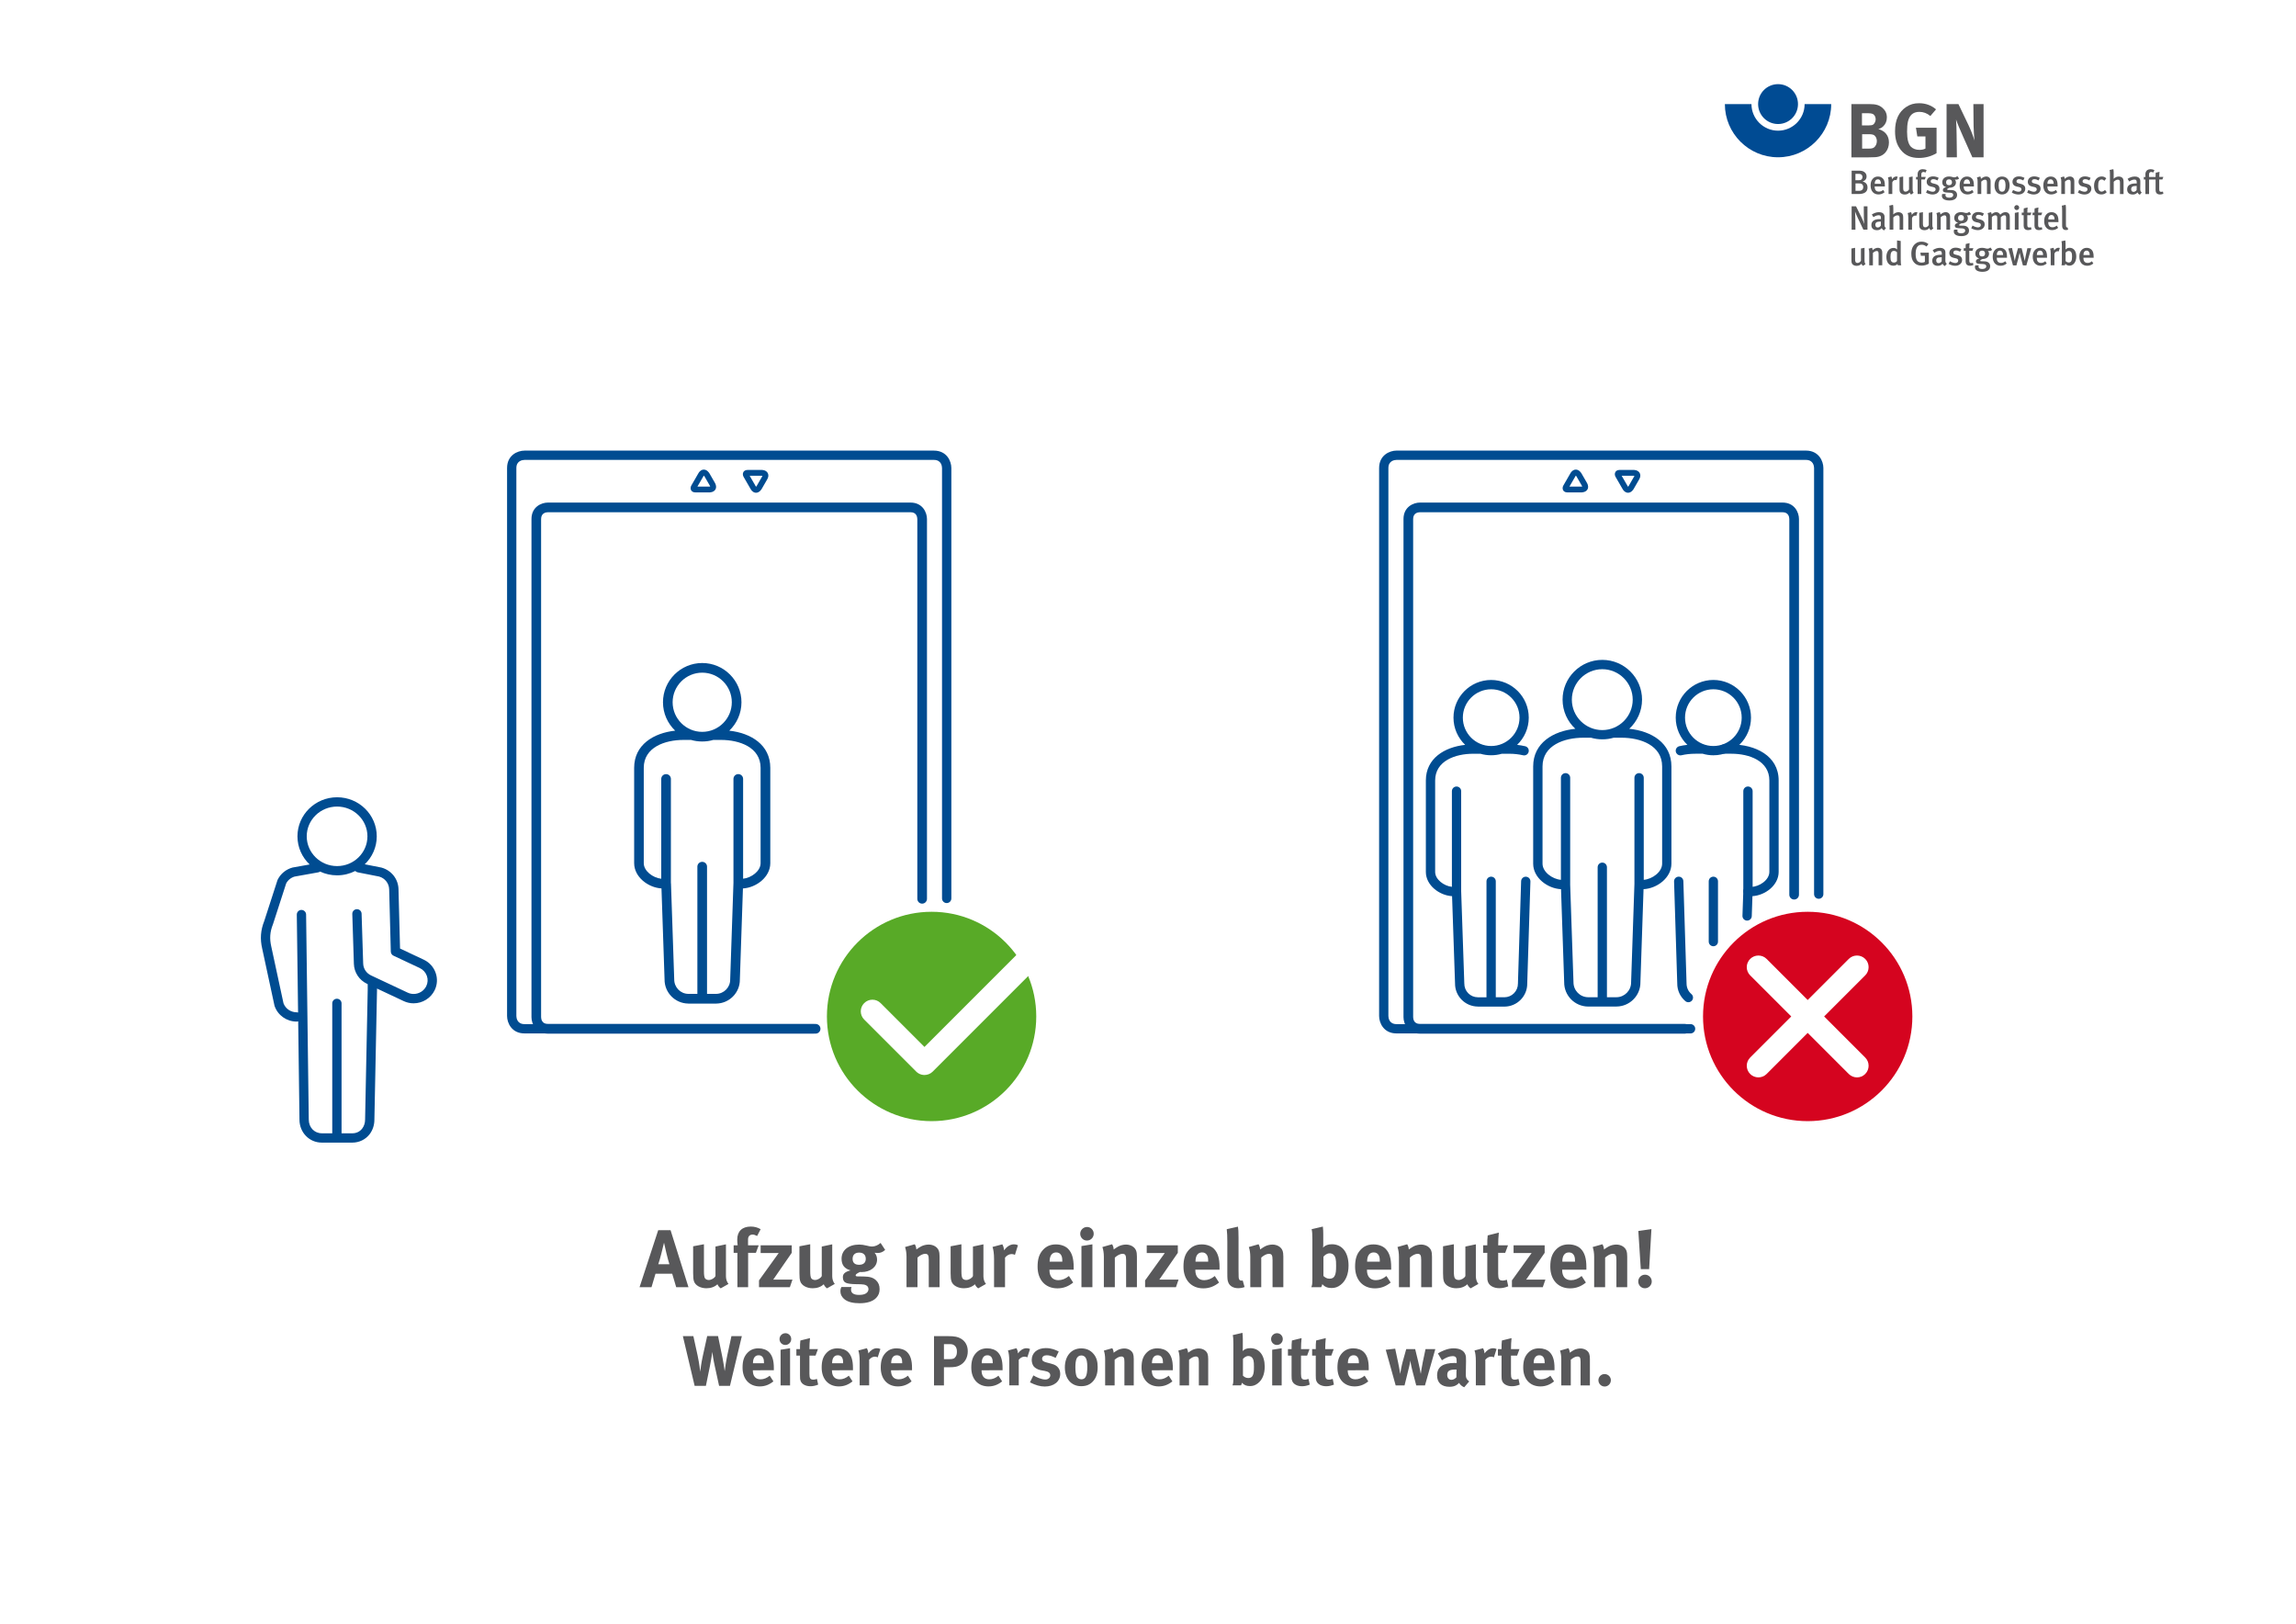 <?xml version="1.0" encoding="utf-8"?>
<!-- Generator: Adobe Illustrator 23.1.1, SVG Export Plug-In . SVG Version: 6.00 Build 0)  -->
<svg version="1.1" id="Ebene_1" xmlns="http://www.w3.org/2000/svg" xmlns:xlink="http://www.w3.org/1999/xlink" x="0px" y="0px"
	 viewBox="0 0 841.89 595.28" style="enable-background:new 0 0 841.89 595.28;" xml:space="preserve">
<style type="text/css">
	.st0{fill:#FFFFFF;}
	.st1{fill:#004B93;}
	.st2{fill:#58585A;}
	.st3{fill:#004C91;}
	.st4{fill:#58AA27;}
	.st5{fill:#D5041F;}
</style>
<g>
	<polygon class="st0" points="0,0 0,595.28 841.89,595.28 841.89,0 0,0 	"/>
	<path class="st1" d="M651.97,47.91c-5.37,0-9.75-4.38-9.75-9.75h-9.75c0,10.75,8.74,19.5,19.49,19.5c10.75,0,19.5-8.75,19.5-19.5
		h-9.75C661.72,43.53,657.34,47.91,651.97,47.91L651.97,47.91z"/>
	<path class="st1" d="M659.28,38.16c0,4.04-3.27,7.31-7.31,7.31c-4.04,0-7.31-3.27-7.31-7.31c0-4.04,3.27-7.31,7.31-7.31
		C656.01,30.85,659.28,34.12,659.28,38.16L659.28,38.16z"/>
	<path class="st2" d="M687.52,57.63c-0.62,0.03-1.43,0.06-2.5,0.06h-6.15V38.16h6.6c2.39,0,3.62,0.37,4.8,1.4
		c1.09,0.96,1.6,2.08,1.6,3.48c0,1.32-0.45,2.44-1.32,3.26c-0.56,0.53-0.9,0.73-1.8,1.01c2.42,0.7,3.88,2.36,3.88,4.92
		C692.63,54.93,690.94,57.46,687.52,57.63L687.52,57.63z M686.65,41.76c-0.34-0.14-0.76-0.25-1.63-0.25h-2.28v4.47h2.33
		c0.93,0,1.35-0.08,1.69-0.25c0.53-0.28,1.01-1.21,1.01-1.99C687.77,42.91,687.35,42.04,686.65,41.76L686.65,41.76z M686.76,49.37
		c-0.48-0.14-0.79-0.17-1.52-0.17h-2.44v5.28h2.56c0.81,0,1.4-0.11,1.83-0.45c0.59-0.45,1.01-1.35,1.01-2.28
		C688.19,50.63,687.63,49.62,686.76,49.37L686.76,49.37z"/>
	<path class="st2" d="M703.61,57.91c-2.92,0-5.08-0.96-6.66-2.98c-1.43-1.83-2.08-3.9-2.08-6.83c0-4.13,1.35-7.05,4.07-8.88
		c1.43-0.96,2.89-1.38,4.75-1.38c2.36,0,4.49,0.76,6.21,2.25l-2.08,2.44c-1.26-1.04-2.58-1.52-4.07-1.52
		c-1.15,0-2.13,0.34-2.81,0.98c-1.32,1.26-1.66,3.37-1.66,6.29c0,2.78,0.48,4.58,1.46,5.56c0.73,0.7,1.8,1.1,3.06,1.1
		c0.87,0,1.57-0.14,2.22-0.48v-4.44h-2.98l-0.51-3.2h7.56v9.33C708.11,57.35,705.91,57.91,703.61,57.91L703.61,57.91z"/>
	<path class="st2" d="M723.22,57.68l-3.34-7.47c-1.09-2.44-2.28-5.2-2.64-6.4c0.14,1.6,0.17,3.9,0.2,5.53l0.11,8.34h-3.79V38.16
		h4.35l3.74,7.81c0.98,2.08,1.74,4.13,2.13,5.53c-0.14-1.52-0.28-4.02-0.31-5.36l-0.08-7.98h3.74v19.52H723.22L723.22,57.68z"/>
	<path class="st2" d="M681.44,71.13h-2.49v-8.57h2.27c1.28,0,1.72,0.09,2.25,0.42c0.64,0.41,0.96,0.97,0.96,1.68
		c0,0.92-0.52,1.6-1.47,1.87c1.42,0.35,1.82,1.31,1.82,2.17C684.78,70.4,683.61,71.13,681.44,71.13L681.44,71.13z M682.24,63.83
		c-0.17-0.06-0.4-0.1-0.8-0.1h-1.1v2.34h1.21c0.52,0,0.78-0.04,1.05-0.32c0.26-0.27,0.33-0.63,0.33-0.85
		C682.94,64.4,682.65,63.98,682.24,63.83L682.24,63.83z M682.41,67.32c-0.21-0.06-0.38-0.07-0.79-0.07h-1.25v2.71h1.29
		c1.09,0,1.56-0.62,1.56-1.39C683.21,67.96,682.88,67.46,682.41,67.32L682.41,67.32z"/>
	<path class="st2" d="M687.4,68.37v0.1c0,0.87,0.32,1.78,1.55,1.78c0.58,0,1.09-0.21,1.56-0.62l0.53,0.83
		c-0.66,0.56-1.41,0.83-2.25,0.83c-1.77,0-2.89-1.27-2.89-3.28c0-1.1,0.24-1.83,0.78-2.45c0.51-0.58,1.13-0.84,1.92-0.84
		c0.62,0,1.19,0.16,1.72,0.64c0.54,0.49,0.82,1.26,0.82,2.72v0.28H687.4L687.4,68.37z M688.6,65.75c-0.77,0-1.19,0.61-1.19,1.62
		h2.31C689.72,66.36,689.28,65.75,688.6,65.75L688.6,65.75z"/>
	<path class="st2" d="M695.42,66.06c-0.14-0.05-0.24-0.09-0.38-0.09c-0.57,0-1.05,0.42-1.18,0.93v4.23h-1.36v-4.42
		c0-0.79-0.09-1.3-0.22-1.68l1.25-0.32c0.15,0.28,0.23,0.64,0.23,0.99c0.49-0.68,0.99-1,1.6-1c0.2,0,0.32,0.02,0.48,0.1
		L695.42,66.06L695.42,66.06z"/>
	<path class="st2" d="M700.75,71.33c-0.27-0.2-0.43-0.42-0.55-0.78c-0.46,0.52-1.06,0.77-1.78,0.77c-0.71,0-1.25-0.25-1.56-0.62
		c-0.25-0.3-0.35-0.71-0.35-1.49v-4.25l1.34-0.25v4.2c0,0.78,0.11,1.35,0.92,1.35c0.46,0,1.02-0.37,1.23-0.82v-4.48l1.31-0.25v4.72
		c0,0.84,0.31,1.19,0.38,1.25L700.75,71.33L700.75,71.33z"/>
	<path class="st2" d="M706.03,63.26c-0.31-0.15-0.5-0.22-0.76-0.22c-0.47,0-0.77,0.32-0.77,0.88v0.95h1.63l-0.35,0.94h-1.28v5.32
		h-1.35v-5.32h-0.58v-0.94h0.61c-0.01-0.07-0.04-0.41-0.04-0.93c0-1.3,0.79-1.91,1.91-1.91c0.53,0,0.98,0.11,1.41,0.36L706.03,63.26
		L706.03,63.26z"/>
	<path class="st2" d="M708.62,71.31c-0.77,0-1.6-0.25-2.4-0.69l0.48-0.98c0.56,0.32,1.32,0.66,2.03,0.66c0.59,0,1.02-0.36,1.02-0.88
		c0-0.48-0.31-0.73-1.02-0.88l-0.76-0.16c-0.94-0.2-1.5-0.84-1.5-1.72c0-1.18,0.94-1.99,2.33-1.99c0.85,0,1.54,0.26,2.07,0.54
		l-0.44,0.94c-0.58-0.31-1.04-0.46-1.54-0.46c-0.58,0-0.95,0.32-0.95,0.8c0,0.38,0.21,0.58,0.84,0.74l0.78,0.2
		c1.26,0.32,1.6,1.02,1.6,1.75C711.16,70.44,710.14,71.31,708.62,71.31L708.62,71.31z"/>
	<path class="st2" d="M717.27,65.87c-0.26,0-0.45-0.05-0.48-0.06c0.04,0.04,0.41,0.45,0.41,1.09c0,1.09-0.9,1.92-2.38,1.92
		c-0.45,0.16-0.84,0.4-0.84,0.59c0,0.24,0.09,0.26,1.56,0.26c1,0,2.08,0.51,2.08,1.78c0,1.34-1.11,2.05-2.78,2.05
		c-1.62,0-2.8-0.53-2.8-1.71c0-0.26,0.1-0.59,0.12-0.67h1.29c-0.02,0.05-0.1,0.27-0.1,0.45c0,0.58,0.49,0.9,1.37,0.9
		c0.97,0,1.48-0.4,1.48-0.98c0-0.68-0.57-0.87-1.73-0.87c-1.68,0-2.06-0.33-2.06-0.95c0-0.62,0.52-0.87,1.19-1.08
		c-0.94-0.27-1.42-0.88-1.42-1.77c0-1.28,1-2.12,2.5-2.12c0.89,0,1.4,0.32,1.91,0.32c0.41,0,0.79-0.15,1.14-0.43l0.63,0.85
		C718.01,65.76,717.69,65.87,717.27,65.87L717.27,65.87z M714.67,65.75c-0.69,0-1.08,0.38-1.08,1.09c0,0.72,0.41,1.05,1.08,1.05
		c0.71,0,1.08-0.37,1.08-1.06C715.74,66.12,715.38,65.75,714.67,65.75L714.67,65.75z"/>
	<path class="st2" d="M720.04,68.37v0.1c0,0.87,0.32,1.78,1.55,1.78c0.58,0,1.09-0.21,1.56-0.62l0.53,0.83
		c-0.66,0.56-1.41,0.83-2.25,0.83c-1.77,0-2.88-1.27-2.88-3.28c0-1.1,0.23-1.83,0.78-2.45c0.51-0.58,1.13-0.84,1.92-0.84
		c0.62,0,1.19,0.16,1.72,0.64c0.55,0.49,0.82,1.26,0.82,2.72v0.28H720.04L720.04,68.37z M721.24,65.75c-0.77,0-1.19,0.61-1.19,1.62
		h2.32C722.37,66.36,721.92,65.75,721.24,65.75L721.24,65.75z"/>
	<path class="st2" d="M728.57,71.13v-4.16c0-0.85-0.2-1.09-0.72-1.09c-0.4,0-0.97,0.3-1.37,0.71v4.54h-1.34v-4.6
		c0-0.66-0.06-1.04-0.24-1.49l1.24-0.35c0.15,0.28,0.22,0.56,0.22,0.89c0.67-0.57,1.25-0.87,1.92-0.87c0.97,0,1.63,0.58,1.63,1.73
		v4.68H728.57L728.57,71.13z"/>
	<path class="st2" d="M734.1,71.29c-1.7,0-2.76-1.27-2.76-3.28c0-2.01,1.08-3.29,2.74-3.29c1.78,0,2.8,1.32,2.8,3.3
		C736.87,70.04,735.8,71.29,734.1,71.29L734.1,71.29z M734.09,65.75c-0.87,0-1.24,0.66-1.24,2.18c0,1.82,0.46,2.35,1.28,2.35
		c0.81,0,1.25-0.66,1.25-2.23C735.38,66.28,734.88,65.75,734.09,65.75L734.09,65.75z"/>
	<path class="st2" d="M740.08,71.31c-0.77,0-1.6-0.25-2.4-0.69l0.48-0.98c0.56,0.32,1.32,0.66,2.03,0.66c0.59,0,1.02-0.36,1.02-0.88
		c0-0.48-0.31-0.73-1.02-0.88l-0.76-0.16c-0.94-0.2-1.5-0.84-1.5-1.72c0-1.18,0.94-1.99,2.33-1.99c0.85,0,1.54,0.26,2.07,0.54
		l-0.44,0.94c-0.58-0.31-1.04-0.46-1.54-0.46c-0.58,0-0.95,0.32-0.95,0.8c0,0.38,0.21,0.58,0.84,0.74l0.78,0.2
		c1.26,0.32,1.6,1.02,1.6,1.75C742.62,70.44,741.59,71.31,740.08,71.31L740.08,71.31z"/>
	<path class="st2" d="M745.7,71.31c-0.77,0-1.6-0.25-2.4-0.69l0.48-0.98c0.56,0.32,1.32,0.66,2.03,0.66c0.59,0,1.02-0.36,1.02-0.88
		c0-0.48-0.31-0.73-1.02-0.88l-0.76-0.16c-0.94-0.2-1.5-0.84-1.5-1.72c0-1.18,0.94-1.99,2.33-1.99c0.86,0,1.54,0.26,2.07,0.54
		l-0.45,0.94c-0.58-0.31-1.04-0.46-1.53-0.46c-0.58,0-0.95,0.32-0.95,0.8c0,0.38,0.21,0.58,0.84,0.74l0.78,0.2
		c1.26,0.32,1.6,1.02,1.6,1.75C748.24,70.44,747.21,71.31,745.7,71.31L745.7,71.31z"/>
	<path class="st2" d="M750.73,68.37v0.1c0,0.87,0.32,1.78,1.55,1.78c0.58,0,1.09-0.21,1.56-0.62l0.53,0.83
		c-0.66,0.56-1.41,0.83-2.25,0.83c-1.77,0-2.88-1.27-2.88-3.28c0-1.1,0.23-1.83,0.78-2.45c0.51-0.58,1.13-0.84,1.92-0.84
		c0.62,0,1.19,0.16,1.72,0.64c0.55,0.49,0.82,1.26,0.82,2.72v0.28H750.73L750.73,68.37z M751.93,65.75c-0.77,0-1.19,0.61-1.19,1.62
		h2.31C753.05,66.36,752.61,65.75,751.93,65.75L751.93,65.75z"/>
	<path class="st2" d="M759.26,71.13v-4.16c0-0.85-0.2-1.09-0.72-1.09c-0.4,0-0.97,0.3-1.37,0.71v4.54h-1.34v-4.6
		c0-0.66-0.06-1.04-0.24-1.49l1.24-0.35c0.15,0.28,0.22,0.56,0.22,0.89c0.67-0.57,1.25-0.87,1.92-0.87c0.97,0,1.63,0.58,1.63,1.73
		v4.68H759.26L759.26,71.13z"/>
	<path class="st2" d="M764.31,71.31c-0.77,0-1.6-0.25-2.4-0.69l0.48-0.98c0.56,0.32,1.32,0.66,2.03,0.66c0.59,0,1.02-0.36,1.02-0.88
		c0-0.48-0.31-0.73-1.02-0.88l-0.75-0.16c-0.94-0.2-1.5-0.84-1.5-1.72c0-1.18,0.94-1.99,2.33-1.99c0.85,0,1.53,0.26,2.07,0.54
		l-0.45,0.94c-0.58-0.31-1.04-0.46-1.54-0.46c-0.58,0-0.95,0.32-0.95,0.8c0,0.38,0.21,0.58,0.84,0.74l0.78,0.2
		c1.26,0.32,1.6,1.02,1.6,1.75C766.84,70.44,765.82,71.31,764.31,71.31L764.31,71.31z"/>
	<path class="st2" d="M770.5,71.29c-1.71,0-2.66-1.2-2.66-3.22c0-2.28,1.36-3.37,2.76-3.37c0.68,0,1.18,0.16,1.73,0.68l-0.68,0.9
		c-0.37-0.33-0.69-0.48-1.05-0.48c-0.43,0-0.79,0.22-0.99,0.63c-0.19,0.38-0.26,0.97-0.26,1.75c0,0.85,0.14,1.4,0.42,1.71
		c0.2,0.22,0.49,0.36,0.83,0.36c0.43,0,0.85-0.21,1.26-0.62l0.64,0.83C771.93,71.03,771.34,71.29,770.5,71.29L770.5,71.29z"/>
	<path class="st2" d="M777.35,71.13v-4.26c0-0.78-0.27-1-0.79-1c-0.48,0-1.07,0.31-1.51,0.77v4.49h-1.38v-7.45
		c0-0.56-0.05-1.04-0.12-1.36l1.37-0.3c0.09,0.36,0.12,0.87,0.12,1.47v1.34c0,0.35-0.03,0.64-0.03,0.71
		c0.62-0.56,1.25-0.82,1.92-0.82c0.74,0,1.31,0.36,1.52,0.77c0.16,0.31,0.21,0.59,0.21,1.23v4.42H777.35L777.35,71.13z"/>
	<path class="st2" d="M784.63,71.39c-0.38-0.15-0.7-0.45-0.85-0.84c-0.51,0.57-1.05,0.77-1.72,0.77c-1.44,0-2.08-0.79-2.08-1.88
		c0-1.45,1.09-2.18,3.09-2.18h0.42v-0.33c0-0.72-0.12-1.1-0.87-1.1c-0.81,0-1.67,0.57-1.87,0.72l-0.61-0.98
		c0.94-0.59,1.72-0.85,2.66-0.85c0.98,0,1.63,0.36,1.91,1.04c0.11,0.27,0.11,0.61,0.1,1.54l-0.03,1.79
		c-0.01,0.84,0.06,1.11,0.55,1.45L784.63,71.39L784.63,71.39z M783.22,68.18c-1.36,0-1.77,0.4-1.77,1.19c0,0.59,0.32,0.97,0.87,0.97
		c0.43,0,0.85-0.26,1.13-0.66l0.03-1.49C783.44,68.19,783.31,68.18,783.22,68.18L783.22,68.18z"/>
	<path class="st2" d="M790.46,63.32l1.4-0.33c-0.06,0.51-0.11,1.26-0.11,1.88h1.5l-0.36,0.94h-1.15v3.52c0,0.78,0.17,1,0.77,1
		c0.19,0,0.35-0.04,0.58-0.12l0.17,0.82c-0.41,0.19-0.8,0.27-1.22,0.27c-1.21,0-1.63-0.72-1.63-1.61v-3.87h-2.39v5.32h-1.35v-5.32
		h-0.58v-0.94h0.61c0-0.2-0.04-0.71-0.04-0.94c0-0.82,0.33-1.34,0.76-1.61c0.3-0.2,0.68-0.3,1.16-0.3c0.52,0,0.97,0.11,1.41,0.36
		l-0.45,0.87c-0.31-0.15-0.51-0.22-0.76-0.22c-0.48,0-0.78,0.32-0.78,0.88v0.97h2.4C790.4,64.34,790.4,63.79,790.46,63.32
		L790.46,63.32z"/>
	<path class="st2" d="M683.26,84.2l-1.92-4.02c-0.46-0.95-0.93-2.03-1.09-2.54l-0.04,0.04c0.06,0.72,0.07,1.54,0.09,2.38l0.05,4.15
		h-1.4v-8.57h1.61l2.08,4.18c0.4,0.79,0.77,1.81,0.88,2.2l0.04-0.04c-0.04-0.43-0.12-1.66-0.12-2.44l-0.03-3.91h1.35v8.57H683.26
		L683.26,84.2z"/>
	<path class="st2" d="M690.84,84.46c-0.38-0.15-0.7-0.45-0.85-0.84c-0.51,0.57-1.05,0.77-1.72,0.77c-1.44,0-2.08-0.79-2.08-1.88
		c0-1.45,1.09-2.18,3.09-2.18h0.42v-0.33c0-0.72-0.12-1.1-0.87-1.1c-0.81,0-1.67,0.57-1.87,0.72l-0.61-0.98
		c0.94-0.59,1.72-0.85,2.66-0.85c0.98,0,1.63,0.36,1.91,1.04c0.11,0.27,0.11,0.61,0.1,1.54L691,82.15
		c-0.01,0.84,0.06,1.11,0.55,1.45L690.84,84.46L690.84,84.46z M689.42,81.24c-1.36,0-1.77,0.4-1.77,1.19c0,0.59,0.32,0.97,0.87,0.97
		c0.43,0,0.85-0.26,1.13-0.66l0.03-1.49C689.65,81.25,689.51,81.24,689.42,81.24L689.42,81.24z"/>
	<path class="st2" d="M696.54,84.2v-4.26c0-0.78-0.27-1-0.79-1c-0.48,0-1.06,0.31-1.51,0.77v4.49h-1.37v-7.45
		c0-0.56-0.05-1.04-0.12-1.36l1.37-0.3c0.09,0.36,0.12,0.87,0.12,1.47v1.34c0,0.35-0.03,0.64-0.03,0.71
		c0.62-0.56,1.25-0.82,1.92-0.82c0.74,0,1.31,0.36,1.52,0.77c0.16,0.31,0.21,0.59,0.21,1.23v4.42H696.54L696.54,84.2z"/>
	<path class="st2" d="M702.65,79.13c-0.14-0.05-0.23-0.09-0.38-0.09c-0.57,0-1.05,0.42-1.18,0.93v4.23h-1.36v-4.42
		c0-0.79-0.09-1.3-0.22-1.68l1.25-0.32c0.15,0.28,0.24,0.64,0.24,0.99c0.49-0.68,0.99-1,1.6-1c0.2,0,0.32,0.02,0.48,0.1
		L702.65,79.13L702.65,79.13z"/>
	<path class="st2" d="M707.98,84.4c-0.27-0.2-0.43-0.42-0.54-0.78c-0.46,0.52-1.07,0.77-1.78,0.77c-0.71,0-1.25-0.25-1.56-0.62
		c-0.25-0.3-0.35-0.71-0.35-1.49v-4.25l1.34-0.25v4.2c0,0.78,0.11,1.35,0.92,1.35c0.46,0,1.02-0.37,1.23-0.82v-4.48l1.31-0.25v4.72
		c0,0.84,0.31,1.19,0.38,1.25L707.98,84.4L707.98,84.4z"/>
	<path class="st2" d="M713.7,84.2v-4.16c0-0.85-0.2-1.09-0.72-1.09c-0.4,0-0.96,0.3-1.37,0.71v4.54h-1.34v-4.6
		c0-0.66-0.06-1.04-0.23-1.49l1.24-0.35c0.15,0.28,0.22,0.56,0.22,0.89c0.67-0.57,1.25-0.87,1.92-0.87c0.97,0,1.63,0.58,1.63,1.73
		v4.68H713.7L713.7,84.2z"/>
	<path class="st2" d="M721.65,78.94c-0.26,0-0.45-0.05-0.48-0.06c0.04,0.04,0.41,0.45,0.41,1.09c0,1.09-0.9,1.92-2.38,1.92
		c-0.44,0.16-0.84,0.4-0.84,0.59c0,0.24,0.09,0.26,1.56,0.26c1,0,2.08,0.51,2.08,1.78c0,1.34-1.11,2.05-2.79,2.05
		c-1.62,0-2.8-0.53-2.8-1.71c0-0.26,0.1-0.59,0.12-0.67h1.29c-0.03,0.05-0.1,0.27-0.1,0.45c0,0.58,0.49,0.9,1.37,0.9
		c0.97,0,1.49-0.4,1.49-0.98c0-0.68-0.57-0.87-1.73-0.87c-1.68,0-2.05-0.33-2.05-0.95c0-0.62,0.52-0.87,1.19-1.08
		c-0.94-0.27-1.42-0.88-1.42-1.77c0-1.28,1-2.12,2.5-2.12c0.89,0,1.4,0.32,1.91,0.32c0.41,0,0.79-0.15,1.14-0.43l0.63,0.85
		C722.39,78.83,722.07,78.94,721.65,78.94L721.65,78.94z M719.05,78.82c-0.69,0-1.08,0.38-1.08,1.09c0,0.72,0.41,1.05,1.08,1.05
		c0.71,0,1.08-0.37,1.08-1.06C720.13,79.19,719.77,78.82,719.05,78.82L719.05,78.82z"/>
	<path class="st2" d="M725.2,84.37c-0.77,0-1.6-0.25-2.4-0.69l0.48-0.98c0.56,0.32,1.33,0.66,2.03,0.66c0.59,0,1.02-0.36,1.02-0.88
		c0-0.48-0.31-0.73-1.02-0.88l-0.76-0.16c-0.94-0.2-1.5-0.84-1.5-1.72c0-1.18,0.94-1.99,2.33-1.99c0.85,0,1.53,0.26,2.07,0.54
		l-0.45,0.94c-0.58-0.31-1.04-0.46-1.54-0.46c-0.58,0-0.95,0.32-0.95,0.8c0,0.38,0.21,0.58,0.84,0.74l0.78,0.2
		c1.26,0.32,1.6,1.02,1.6,1.75C727.74,83.51,726.71,84.37,725.2,84.37L725.2,84.37z"/>
	<path class="st2" d="M735.6,84.2v-4.33c0-0.73-0.16-0.94-0.64-0.94c-0.46,0-0.89,0.31-1.32,0.72v4.56h-1.3v-4.3
		c0-0.73-0.16-0.97-0.68-0.97c-0.38,0-0.83,0.2-1.29,0.62v4.64h-1.32v-4.49c0-0.78-0.07-1.25-0.22-1.58l1.24-0.35
		c0.12,0.2,0.2,0.46,0.22,0.8c0.49-0.51,1.08-0.79,1.66-0.79c0.56,0,1.04,0.19,1.5,0.92c0.61-0.62,1.2-0.92,1.87-0.92
		c1.03,0,1.63,0.53,1.63,1.83v4.58H735.6L735.6,84.2z"/>
	<path class="st2" d="M739.47,77.01c-0.5,0-0.88-0.41-0.88-0.9c0-0.51,0.4-0.92,0.9-0.92c0.48,0,0.89,0.4,0.89,0.92
		C740.39,76.6,739.98,77.01,739.47,77.01L739.47,77.01z M738.79,84.2v-6.16l1.37-0.25v6.41H738.79L738.79,84.2z"/>
	<path class="st2" d="M743.66,84.36c-1.21,0-1.63-0.72-1.63-1.61v-3.87h-0.69v-0.94h0.69c0-0.53,0-1.08,0.06-1.55l1.4-0.33
		c-0.06,0.51-0.11,1.26-0.11,1.88h1.5l-0.36,0.94h-1.15v3.52c0,0.78,0.17,1,0.77,1c0.19,0,0.35-0.04,0.58-0.12l0.17,0.82
		C744.48,84.28,744.08,84.36,743.66,84.36L743.66,84.36z"/>
	<path class="st2" d="M747.63,84.36c-1.21,0-1.63-0.72-1.63-1.61v-3.87h-0.69v-0.94H746c0-0.53,0-1.08,0.06-1.55l1.4-0.33
		c-0.06,0.51-0.11,1.26-0.11,1.88h1.5l-0.36,0.94h-1.15v3.52c0,0.78,0.17,1,0.77,1c0.19,0,0.35-0.04,0.58-0.12l0.17,0.82
		C748.45,84.28,748.05,84.36,747.63,84.36L747.63,84.36z"/>
	<path class="st2" d="M751.04,81.44v0.1c0,0.87,0.32,1.78,1.55,1.78c0.58,0,1.09-0.21,1.56-0.62l0.53,0.83
		c-0.66,0.56-1.41,0.83-2.25,0.83c-1.77,0-2.88-1.27-2.88-3.28c0-1.1,0.23-1.83,0.78-2.45c0.51-0.58,1.13-0.84,1.92-0.84
		c0.62,0,1.19,0.16,1.72,0.64c0.55,0.5,0.82,1.26,0.82,2.72v0.28H751.04L751.04,81.44z M752.24,78.82c-0.77,0-1.19,0.61-1.19,1.62
		h2.31C753.36,79.42,752.92,78.82,752.24,78.82L752.24,78.82z"/>
	<path class="st2" d="M757.51,84.34c-1.37,0-1.37-1.24-1.37-1.77v-5.34c0-0.85-0.04-1.31-0.12-1.83l1.4-0.31
		c0.1,0.38,0.11,0.9,0.11,1.72v5.31c0,0.84,0.04,0.98,0.14,1.13c0.08,0.11,0.29,0.17,0.45,0.1l0.22,0.84
		C758.08,84.29,757.82,84.34,757.51,84.34L757.51,84.34z"/>
	<path class="st2" d="M683.12,97.47c-0.27-0.2-0.43-0.42-0.55-0.78c-0.46,0.52-1.06,0.77-1.78,0.77c-0.71,0-1.25-0.25-1.56-0.62
		c-0.25-0.3-0.35-0.71-0.35-1.49V91.1l1.34-0.25v4.2c0,0.78,0.11,1.35,0.92,1.35c0.46,0,1.02-0.37,1.23-0.82V91.1l1.31-0.25v4.72
		c0,0.84,0.31,1.19,0.38,1.25L683.12,97.47L683.12,97.47z"/>
	<path class="st2" d="M688.84,97.27v-4.16c0-0.85-0.2-1.09-0.72-1.09c-0.4,0-0.96,0.3-1.37,0.71v4.54h-1.34v-4.6
		c0-0.66-0.06-1.04-0.24-1.49l1.24-0.35c0.15,0.28,0.22,0.56,0.22,0.89c0.67-0.57,1.25-0.87,1.92-0.87c0.96,0,1.63,0.58,1.63,1.73
		v4.68H688.84L688.84,97.27z"/>
	<path class="st2" d="M695.89,97.27c-0.06-0.14-0.07-0.22-0.11-0.48c-0.42,0.42-0.92,0.62-1.53,0.62c-1.6,0-2.56-1.25-2.56-3.21
		c0-1.97,1.09-3.31,2.6-3.31c0.53,0,0.97,0.17,1.35,0.57c-0.01-0.1-0.04-0.54-0.04-1.03v-2.29l1.35,0.21v6.73
		c0,1.24,0.07,1.87,0.2,2.18H695.89L695.89,97.27z M695.59,92.49c-0.31-0.33-0.68-0.51-1.14-0.51c-0.87,0-1.26,0.69-1.26,2.2
		c0,1.39,0.27,2.08,1.3,2.08c0.51,0,0.92-0.28,1.1-0.59V92.49L695.59,92.49z"/>
	<path class="st2" d="M704.59,97.38c-1.2,0-2.13-0.38-2.8-1.21c-0.66-0.8-0.95-1.77-0.95-3.12c0-1.76,0.53-2.98,1.61-3.79
		c0.62-0.47,1.29-0.67,2.12-0.67c0.98,0,1.84,0.3,2.55,0.9l-0.72,0.89c-0.59-0.46-1.15-0.66-1.81-0.66c-1.58,0-2.17,1.39-2.17,3.39
		c0,1.2,0.22,2.04,0.63,2.53c0.35,0.41,0.96,0.64,1.62,0.64c0.45,0,0.82-0.1,1.14-0.27v-2.23h-1.46l-0.2-1.16h3.11v4.04
		C706.48,97.13,705.54,97.38,704.59,97.38L704.59,97.38z"/>
	<path class="st2" d="M713.16,97.53c-0.38-0.15-0.71-0.45-0.85-0.84c-0.51,0.57-1.05,0.77-1.72,0.77c-1.44,0-2.08-0.79-2.08-1.88
		c0-1.45,1.09-2.18,3.09-2.18h0.42v-0.33c0-0.72-0.12-1.1-0.87-1.1c-0.81,0-1.67,0.57-1.87,0.72l-0.61-0.98
		c0.94-0.59,1.72-0.85,2.66-0.85c0.98,0,1.63,0.36,1.91,1.04c0.11,0.27,0.11,0.61,0.1,1.54l-0.02,1.79
		c-0.01,0.84,0.06,1.11,0.54,1.45L713.16,97.53L713.16,97.53z M711.74,94.31c-1.36,0-1.77,0.4-1.77,1.19c0,0.59,0.32,0.97,0.87,0.97
		c0.43,0,0.85-0.26,1.13-0.66l0.02-1.49C711.97,94.32,711.83,94.31,711.74,94.31L711.74,94.31z"/>
	<path class="st2" d="M716.91,97.44c-0.77,0-1.6-0.25-2.4-0.69l0.48-0.98c0.56,0.32,1.32,0.66,2.03,0.66c0.59,0,1.02-0.36,1.02-0.88
		c0-0.48-0.31-0.73-1.02-0.88l-0.75-0.16c-0.94-0.2-1.5-0.84-1.5-1.72c0-1.18,0.94-1.99,2.33-1.99c0.85,0,1.53,0.26,2.07,0.54
		l-0.45,0.94c-0.58-0.31-1.04-0.46-1.53-0.46c-0.58,0-0.95,0.32-0.95,0.8c0,0.38,0.21,0.58,0.84,0.74l0.78,0.2
		c1.26,0.32,1.6,1.02,1.6,1.75C719.45,96.57,718.42,97.44,716.91,97.44L716.91,97.44z"/>
	<path class="st2" d="M722.38,97.43c-1.21,0-1.63-0.72-1.63-1.61v-3.87h-0.69V91h0.69c0-0.53,0-1.08,0.06-1.55l1.4-0.33
		c-0.06,0.51-0.11,1.26-0.11,1.88h1.5l-0.36,0.94h-1.15v3.52c0,0.78,0.17,1,0.77,1c0.19,0,0.35-0.04,0.58-0.12l0.17,0.82
		C723.2,97.34,722.8,97.43,722.38,97.43L722.38,97.43z"/>
	<path class="st2" d="M729.4,92.01c-0.26,0-0.45-0.05-0.48-0.06c0.04,0.04,0.41,0.45,0.41,1.09c0,1.09-0.9,1.92-2.38,1.92
		c-0.45,0.16-0.84,0.4-0.84,0.59c0,0.24,0.09,0.26,1.56,0.26c1,0,2.08,0.51,2.08,1.78c0,1.34-1.11,2.06-2.79,2.06
		c-1.62,0-2.8-0.53-2.8-1.71c0-0.26,0.1-0.59,0.12-0.67h1.29c-0.03,0.05-0.1,0.27-0.1,0.45c0,0.58,0.49,0.9,1.37,0.9
		c0.96,0,1.48-0.4,1.48-0.98c0-0.68-0.57-0.87-1.73-0.87c-1.68,0-2.06-0.33-2.06-0.95s0.52-0.87,1.19-1.08
		c-0.94-0.27-1.42-0.88-1.42-1.77c0-1.28,1-2.12,2.5-2.12c0.89,0,1.4,0.32,1.91,0.32c0.41,0,0.79-0.15,1.14-0.43l0.63,0.85
		C730.14,91.9,729.82,92.01,729.4,92.01L729.4,92.01z M726.8,91.88c-0.69,0-1.08,0.38-1.08,1.09c0,0.72,0.41,1.05,1.08,1.05
		c0.71,0,1.08-0.37,1.08-1.06C727.88,92.25,727.52,91.88,726.8,91.88L726.8,91.88z"/>
	<path class="st2" d="M732.17,94.51v0.1c0,0.87,0.32,1.78,1.55,1.78c0.58,0,1.09-0.21,1.56-0.62l0.53,0.83
		c-0.66,0.56-1.41,0.83-2.25,0.83c-1.77,0-2.88-1.27-2.88-3.28c0-1.1,0.23-1.83,0.78-2.45c0.51-0.58,1.13-0.84,1.92-0.84
		c0.62,0,1.19,0.16,1.72,0.64c0.55,0.49,0.82,1.26,0.82,2.72v0.28H732.17L732.17,94.51z M733.37,91.88c-0.77,0-1.19,0.61-1.19,1.62
		h2.32C734.5,92.49,734.05,91.88,733.37,91.88L733.37,91.88z"/>
	<path class="st2" d="M743.03,97.29h-1.28l-0.77-2.88c-0.17-0.66-0.37-1.51-0.41-1.71h-0.02c-0.03,0.17-0.14,0.74-0.41,1.77
		l-0.76,2.82h-1.27l-1.71-6.2l1.35-0.19l0.68,3.03c0.15,0.69,0.3,1.47,0.32,1.65h0.04c0.02-0.16,0.15-0.92,0.36-1.68l0.8-2.9h1.34
		l0.71,2.82c0.24,0.9,0.37,1.63,0.4,1.78h0.04c0.03-0.19,0.16-1.03,0.31-1.68l0.64-2.92h1.41L743.03,97.29L743.03,97.29z"/>
	<path class="st2" d="M746.85,94.51v0.1c0,0.87,0.32,1.78,1.55,1.78c0.58,0,1.09-0.21,1.56-0.62l0.53,0.83
		c-0.66,0.56-1.41,0.83-2.25,0.83c-1.77,0-2.88-1.27-2.88-3.28c0-1.1,0.23-1.83,0.78-2.45c0.51-0.58,1.13-0.84,1.92-0.84
		c0.62,0,1.19,0.16,1.72,0.64c0.55,0.49,0.82,1.26,0.82,2.72v0.28H746.85L746.85,94.51z M748.05,91.88c-0.77,0-1.19,0.61-1.19,1.62
		h2.31C749.18,92.49,748.73,91.88,748.05,91.88L748.05,91.88z"/>
	<path class="st2" d="M754.87,92.19c-0.14-0.05-0.24-0.09-0.38-0.09c-0.57,0-1.05,0.42-1.18,0.93v4.23h-1.36v-4.42
		c0-0.79-0.09-1.3-0.22-1.68l1.25-0.32c0.15,0.28,0.23,0.64,0.23,0.99c0.49-0.68,0.99-1,1.6-1c0.2,0,0.32,0.02,0.48,0.1
		L754.87,92.19L754.87,92.19z"/>
	<path class="st2" d="M758.82,97.4c-0.62,0-1.14-0.25-1.52-0.72c-0.06,0.33-0.09,0.43-0.17,0.58h-1.25c0.11-0.28,0.16-0.56,0.16-1.4
		v-5.9c0-0.72-0.05-1.16-0.16-1.51l1.41-0.31c0.07,0.45,0.1,0.75,0.1,1.25v1.46c0,0.36-0.03,0.56-0.04,0.59l0.05,0.01
		c0.43-0.42,0.89-0.61,1.48-0.61c1.5,0,2.44,1.23,2.44,3.18C761.32,96.04,760.28,97.4,758.82,97.4L758.82,97.4z M758.59,92.01
		c-0.57,0-0.94,0.32-1.19,0.63v3.06c0.27,0.28,0.67,0.54,1.16,0.54c0.85,0,1.22-0.62,1.22-2.19
		C759.79,92.92,759.57,92.01,758.59,92.01L758.59,92.01z"/>
	<path class="st2" d="M763.94,94.51v0.1c0,0.87,0.32,1.78,1.55,1.78c0.58,0,1.09-0.21,1.56-0.62l0.53,0.83
		c-0.66,0.56-1.41,0.83-2.25,0.83c-1.77,0-2.88-1.27-2.88-3.28c0-1.1,0.23-1.83,0.78-2.45c0.51-0.58,1.13-0.84,1.92-0.84
		c0.62,0,1.19,0.16,1.72,0.64c0.54,0.49,0.82,1.26,0.82,2.72v0.28H763.94L763.94,94.51z M765.14,91.88c-0.77,0-1.19,0.61-1.19,1.62
		h2.32C766.26,92.49,765.82,91.88,765.14,91.88L765.14,91.88z"/>
	<path class="st3" d="M129.18,418.9H118c-4.59,0-8.19-3.7-8.19-8.41l-0.47-36.06c-0.18,0.06-0.37,0.1-0.57,0.1
		c-3.64,0-6.89-2.28-8.07-5.68c-0.02-0.07-0.04-0.13-0.06-0.2l-4.5-20.88c-0.82-3.52-0.59-6.74,0.75-10.1l4.84-14.95
		c0.03-0.08,0.06-0.16,0.1-0.24c1.07-2.15,3.02-3.75,5.35-4.4c0.05-0.01,0.1-0.03,0.16-0.04l6.2-1.11
		c-2.76-2.61-4.47-6.27-4.47-10.32c0-7.9,6.52-14.32,14.54-14.32c8.02,0,14.54,6.42,14.54,14.32c0,4.01-1.68,7.64-4.4,10.25
		l6.03,1.19c0.04,0.01,0.08,0.02,0.13,0.03c3.62,1.01,6.11,4.17,6.21,7.88l0.57,21.79l8.66,4.07c2.08,0.98,3.64,2.69,4.39,4.83
		c0.75,2.11,0.62,4.39-0.37,6.4c-1.41,2.9-4.43,4.78-7.7,4.78c-1.27,0-2.51-0.27-3.66-0.82l-9.77-4.59v0.66l-0.96,47.45
		c0,1.95-0.63,3.85-1.78,5.33C133.99,417.79,131.69,418.9,129.18,418.9L129.18,418.9z M125.24,415.49h3.94
		c1.47,0,2.75-0.61,3.62-1.73c0.69-0.89,1.07-2.05,1.07-3.28l0.96-47.45v-2.23l-0.21-0.1c-2.92-1.37-4.78-4.2-4.86-7.38l-0.58-18.24
		c-0.03-0.94,0.71-1.73,1.65-1.76c0.94-0.04,1.73,0.71,1.76,1.65l0.58,18.25c0.05,1.9,1.16,3.57,2.9,4.39l13.39,6.29
		c0.7,0.33,1.45,0.5,2.21,0.5c1.97,0,3.78-1.12,4.63-2.86c0.58-1.19,0.66-2.53,0.22-3.77c-0.45-1.27-1.38-2.29-2.62-2.88l-9.62-4.52
		c-0.58-0.27-0.96-0.85-0.98-1.5l-0.6-22.84c-0.06-2.18-1.52-4.05-3.66-4.67l-7.86-1.55c-0.36-0.07-0.67-0.25-0.91-0.5
		c-2,1.02-4.27,1.6-6.68,1.6c-2.23,0-4.34-0.5-6.23-1.38c-0.2,0.14-0.43,0.24-0.69,0.29l-8.66,1.55c-1.33,0.39-2.45,1.3-3.08,2.51
		l-4.81,14.88c-0.01,0.04-0.03,0.07-0.04,0.11c-1.1,2.73-1.28,5.24-0.61,8.14l4.48,20.8c0.73,1.98,2.66,3.31,4.82,3.31
		c0.18,0,0.36,0.03,0.53,0.08l-0.47-35.88c-0.01-0.94,0.74-1.72,1.68-1.73c0.91-0.01,1.72,0.74,1.73,1.68l0.98,75.19
		c0,2.87,2.05,5.02,4.78,5.02h3.83v-47.63c0-0.94,0.76-1.7,1.71-1.7c0.94,0,1.7,0.76,1.7,1.7V415.49L125.24,415.49z M123.6,295.7
		c-6.14,0-11.13,4.89-11.13,10.91c0,6.01,5,10.91,11.13,10.91c6.14,0,11.13-4.89,11.13-10.91
		C134.73,300.59,129.74,295.7,123.6,295.7L123.6,295.7z"/>
	<path class="st3" d="M582.31,369.02c-4.88-0.05-8.81-4.04-8.76-8.91l-1.16-34.12c-4.92-0.24-10.21-4.15-10.21-9.34v-35.66
		c0-8.63,7.38-12.99,15.46-13.8c-2.88-2.66-4.68-6.47-4.68-10.7c0-8.04,6.53-14.57,14.57-14.57c8.03,0,14.57,6.54,14.57,14.57
		c0,4.23-1.81,8.04-4.69,10.7c8.11,0.82,15.46,5.17,15.46,13.79v35.66c0,5.19-5.3,9.11-10.22,9.34l-1.15,34.19
		c0.05,4.79-3.88,8.79-8.74,8.84H582.31L582.31,369.02z M575.74,324.14l1.22,35.92c-0.03,3.06,2.38,5.51,5.37,5.54h3.49v-47.65
		c0-0.94,0.76-1.71,1.71-1.71c0.94,0,1.7,0.76,1.7,1.71v47.65h3.51c2.97-0.03,5.38-2.48,5.35-5.47l1.22-36.1v-38.88
		c0-0.94,0.76-1.71,1.71-1.71c0.94,0,1.71,0.76,1.71,1.71v37.41c3.16-0.27,6.74-2.89,6.74-5.92v-35.66c0-7.77-8-10.52-14.85-10.52
		h-2.88c-0.01,0-0.03,0-0.04,0c-2.64,0.79-5.68,0.79-8.31,0h-2.86c-6.92,0-14.92,2.76-14.92,10.52v35.66c0,3.03,3.58,5.65,6.74,5.92
		v-37.41c0-0.94,0.76-1.71,1.7-1.71c0.94,0,1.7,0.76,1.7,1.71V324.14L575.74,324.14z M587.52,245.34c-6.15,0-11.16,5.01-11.16,11.16
		c0,6.15,5.01,11.16,11.16,11.16c6.15,0,11.16-5.01,11.16-11.16C598.67,250.35,593.67,245.34,587.52,245.34L587.52,245.34z
		 M541.88,369.02c-2.26-0.02-4.36-0.92-5.94-2.52c-1.57-1.6-2.43-3.72-2.41-5.96l-1.09-31.99c-4.64-0.27-9.61-3.98-9.61-8.88v-33.53
		c0-8.11,6.85-12.24,14.41-13.06c-2.63-2.52-4.28-6.06-4.28-9.98c0-7.61,6.19-13.81,13.8-13.81c7.61,0,13.8,6.19,13.8,13.81
		c0,3.92-1.64,7.46-4.27,9.98c1.02,0.11,2.01,0.28,2.96,0.5c0.92,0.22,1.49,1.13,1.27,2.05c-0.21,0.92-1.13,1.49-2.05,1.27
		c-1.59-0.37-3.29-0.56-5.05-0.56h-2.71c-0.01,0-0.01,0-0.02,0c-2.49,0.74-5.36,0.74-7.85,0h-2.67c-6.46,0-13.93,2.57-13.93,9.8
		v33.53c0,2.76,3.24,5.16,6.14,5.46v-35.07c0-0.94,0.76-1.71,1.7-1.71s1.7,0.76,1.7,1.71v36.66l1.15,33.79
		c-0.01,1.41,0.5,2.67,1.43,3.62c0.93,0.95,2.18,1.48,3.52,1.49h3.18V323.1c0-0.94,0.76-1.7,1.71-1.7c0.94,0,1.7,0.76,1.7,1.7v42.51
		h3.19c1.32-0.01,2.57-0.54,3.5-1.49c0.93-0.95,1.44-2.21,1.43-3.54l1.17-37.52c0.03-0.94,0.83-1.69,1.76-1.65
		c0.94,0.03,1.68,0.82,1.65,1.76l-1.17,37.45c0.02,2.18-0.83,4.3-2.4,5.9c-1.57,1.6-3.68,2.5-5.92,2.52H541.88L541.88,369.02z
		 M546.78,252.7c-5.73,0-10.39,4.66-10.39,10.4s4.66,10.4,10.39,10.4c5.73,0,10.39-4.66,10.39-10.4S552.51,252.7,546.78,252.7
		L546.78,252.7z M619.08,367.43c-0.39,0-0.78-0.13-1.1-0.4c-1.91-1.62-3-3.99-2.97-6.49l-1.17-37.38c-0.03-0.94,0.71-1.73,1.65-1.76
		c0.97-0.04,1.73,0.71,1.76,1.65l1.17,37.45c-0.01,1.56,0.63,2.96,1.77,3.93c0.72,0.61,0.81,1.68,0.2,2.4
		C620.05,367.23,619.57,367.43,619.08,367.43L619.08,367.43z M628.25,346.91c-0.94,0-1.7-0.76-1.7-1.71v-22.1
		c0-0.94,0.76-1.7,1.7-1.7c0.94,0,1.7,0.76,1.7,1.7v22.1C629.96,346.15,629.19,346.91,628.25,346.91L628.25,346.91z M640.94,328.44
		c-0.94,0-1.71-0.76-1.71-1.7v-36.69c0-0.94,0.76-1.71,1.71-1.71c0.94,0,1.71,0.76,1.71,1.71v36.69
		C642.64,327.68,641.88,328.44,640.94,328.44L640.94,328.44z M616.15,276.94c-0.77,0-1.47-0.53-1.66-1.32
		c-0.21-0.92,0.35-1.83,1.27-2.05c0.96-0.23,1.95-0.39,2.96-0.5c-2.63-2.52-4.27-6.06-4.27-9.98c0-7.61,6.19-13.81,13.8-13.81
		c7.61,0,13.8,6.19,13.8,13.81c0,7.61-6.19,13.81-13.8,13.81c-1.36,0-2.68-0.2-3.92-0.57c-0.01,0-0.01,0-0.02,0h-2.65
		c-1.83,0-3.53,0.19-5.11,0.56C616.41,276.93,616.28,276.94,616.15,276.94L616.15,276.94z M628.25,252.7
		c-5.73,0-10.39,4.66-10.39,10.4s4.66,10.4,10.39,10.4c5.73,0,10.39-4.66,10.39-10.4S633.98,252.7,628.25,252.7L628.25,252.7z"/>
	<path class="st3" d="M617.78,378.94h-97.12c-4.43,0-6.03-3.61-6.03-6.04V190.28c0-4.43,3.61-6.03,6.03-6.03h132.95
		c4.43,0,6.03,3.61,6.03,6.03v137.73c0,0.98-0.79,1.77-1.77,1.77c-0.98,0-1.77-0.79-1.77-1.77V190.28
		c-0.02-0.74-0.29-2.49-2.49-2.49H520.66c-0.74,0.01-2.49,0.29-2.49,2.49V372.9c0.02,0.74,0.29,2.5,2.49,2.5h97.12
		c0.98,0,1.77,0.79,1.77,1.77C619.55,378.14,618.75,378.94,617.78,378.94L617.78,378.94z"/>
	<path class="st3" d="M619.9,378.87H512.08c-4.69,0-6.39-3.83-6.39-6.39V171.59c0-4.69,3.82-6.4,6.39-6.4h150.11
		c4.69,0,6.4,3.83,6.4,6.4V327.8c0,0.94-0.76,1.71-1.71,1.71c-0.94,0-1.7-0.76-1.7-1.71V171.59c-0.01-0.69-0.26-2.98-2.98-2.98
		H512.08c-0.69,0.01-2.99,0.26-2.99,2.98v200.89c0.01,0.69,0.26,2.98,2.99,2.98H619.9c0.94,0,1.7,0.76,1.7,1.7
		C621.6,378.11,620.84,378.87,619.9,378.87L619.9,378.87z"/>
	<path class="st3" d="M579.84,180.53h-5.1c-0.97,0-1.39-0.49-1.56-0.78c-0.35-0.6-0.19-1.32,0.08-1.78l2.55-4.42
		c0.66-1.15,1.45-1.39,2-1.39c1.21,0,1.94,1.16,2.08,1.39v0l1.99,3.45c0.66,1.15,0.48,1.95,0.21,2.42
		C581.47,180.48,580.1,180.53,579.84,180.53L579.84,180.53z M575.47,178.4l4.37,0c0.1,0,0.23-0.02,0.33-0.05
		c-0.02-0.07-0.07-0.16-0.14-0.28l-1.99-3.45c-0.05-0.09-0.14-0.19-0.21-0.26c-0.04,0.05-0.1,0.13-0.17,0.26L575.47,178.4
		L575.47,178.4z"/>
	<path class="st3" d="M596.95,180.65c-0.54,0-1.33-0.24-2-1.39l-2.55-4.42c-0.27-0.46-0.43-1.18-0.08-1.78
		c0.17-0.29,0.6-0.78,1.56-0.78h5.1c0.27,0,1.64,0.05,2.24,1.11c0.27,0.47,0.46,1.27-0.21,2.42l-1.99,3.45
		C598.9,179.49,598.17,180.65,596.95,180.65L596.95,180.65z M594.62,174.41l2.18,3.78c0.07,0.12,0.13,0.2,0.17,0.26
		c0.08-0.08,0.17-0.19,0.21-0.26l1.99-3.45c0.07-0.12,0.11-0.21,0.14-0.28c-0.11-0.03-0.25-0.05-0.33-0.05H594.62L594.62,174.41z"/>
	<path class="st4" d="M341.59,411.03c21.2,0,38.38-17.18,38.38-38.38c0-21.2-17.18-38.38-38.38-38.38s-38.38,17.18-38.38,38.38
		C303.21,393.85,320.39,411.03,341.59,411.03"/>
	<path class="st0" d="M338.97,394.11c-0.11,0-0.22,0-0.33-0.01c-0.89-0.07-1.76-0.42-2.47-1.04c0,0,0,0,0,0c0,0,0,0,0,0
		c0,0,0,0-0.01,0c0,0,0,0,0,0c-0.06-0.06-0.13-0.12-0.19-0.18c0,0,0,0,0-0.01l-19.09-19.08c-1.67-1.67-1.67-4.37,0-6.03
		c1.66-1.67,4.36-1.67,6.03,0l16.07,16.07l34.43-34.43c1.67-1.67,4.37-1.67,6.03,0s1.67,4.37,0,6.03l-37.45,37.45c0,0,0,0-0.01,0.01
		c0,0,0,0-0.01,0.01c0,0,0,0,0,0C341.15,393.7,340.06,394.11,338.97,394.11L338.97,394.11z"/>
	<path class="st5" d="M662.84,411.03c21.2,0,38.38-17.18,38.38-38.38c0-21.2-17.18-38.38-38.38-38.38
		c-21.2,0-38.38,17.18-38.38,38.38C624.46,393.85,641.65,411.03,662.84,411.03"/>
	<path class="st0" d="M680.92,394.99c-1.09,0-2.18-0.42-3.02-1.25l-15.06-15.06l-15.06,15.06c-1.67,1.66-4.37,1.66-6.03,0
		s-1.67-4.37,0-6.03l15.06-15.06l-15.06-15.06c-1.67-1.66-1.67-4.37,0-6.03s4.37-1.66,6.03,0l15.06,15.06l15.06-15.06
		c1.66-1.66,4.37-1.66,6.03,0c1.66,1.66,1.66,4.37,0,6.03l-15.06,15.06l15.06,15.06c1.66,1.66,1.66,4.37,0,6.03
		C683.1,394.58,682.01,394.99,680.92,394.99L680.92,394.99z"/>
	<path class="st3" d="M640.63,337.51c-0.02,0-0.04,0-0.06,0c-0.94-0.03-1.68-0.82-1.65-1.76l0.31-9.07
		c0.02-0.49,0.24-0.95,0.62-1.26c0.38-0.31,0.88-0.45,1.36-0.37c0.32,0.05,0.59,0.1,0.83,0.1c3.03,0,6.74-2.53,6.74-5.49v-33.53
		c0-7.23-7.47-9.8-13.87-9.8h-2.78c-0.94,0-1.7-0.76-1.7-1.7c0-0.94,0.76-1.71,1.7-1.71h2.72c8.66,0,17.34,4.08,17.34,13.21v33.53
		c0,4.9-4.96,8.61-9.61,8.88l-0.25,7.32C642.3,336.79,641.54,337.51,640.63,337.51L640.63,337.51z"/>
	<path class="st3" d="M252.38,367.92c-4.85-0.05-8.74-4.01-8.7-8.84l-1.13-33.37c-4.84-0.28-10.02-4.15-10.02-9.26v-34.97
		c0-8.45,7.15-12.76,15.04-13.61c-2.75-2.62-4.47-6.32-4.47-10.41c0-7.94,6.46-14.39,14.39-14.39c7.94,0,14.39,6.46,14.39,14.39
		c0,4.09-1.72,7.8-4.47,10.42c7.92,0.86,15.04,5.17,15.04,13.61v34.97c0,5.11-5.18,8.98-10.03,9.26l-1.13,33.44
		c0.04,4.76-3.85,8.72-8.68,8.77H252.38L252.38,367.92z M246.03,323.8l1.19,35.23c-0.02,2.95,2.29,5.31,5.17,5.34h3.32v-46.64
		c0-0.98,0.79-1.77,1.77-1.77c0.98,0,1.77,0.79,1.77,1.77v46.64h3.34c2.86-0.03,5.18-2.39,5.15-5.26l1.2-35.45v-38.09
		c0-0.98,0.79-1.77,1.77-1.77c0.98,0,1.77,0.79,1.77,1.77v36.58c3.03-0.31,6.41-2.81,6.41-5.69v-34.97c0-7.54-7.8-10.22-14.47-10.22
		h-2.83c-0.01,0-0.02,0-0.03,0c-2.59,0.77-5.58,0.77-8.18,0h-2.79c-6.74,0-14.54,2.68-14.54,10.22v34.97c0,2.89,3.38,5.38,6.41,5.7
		v-36.58c0-0.98,0.79-1.77,1.77-1.77c0.98,0,1.77,0.79,1.77,1.77V323.8L246.03,323.8z M257.49,246.61
		c-5.98,0-10.85,4.87-10.85,10.85s4.87,10.85,10.85,10.85c5.98,0,10.85-4.87,10.85-10.85S263.47,246.61,257.49,246.61L257.49,246.61
		z"/>
	<path class="st3" d="M299.07,378.94h-98.16c-4.43,0-6.03-3.61-6.03-6.03V190.28c0-4.43,3.61-6.03,6.03-6.03h132.95
		c4.43,0,6.04,3.61,6.04,6.03v139.24c0,0.98-0.79,1.77-1.77,1.77c-0.98,0-1.77-0.79-1.77-1.77V190.28c-0.02-0.74-0.29-2.49-2.5-2.49
		H200.91c-0.74,0.01-2.5,0.29-2.5,2.49V372.9c0.02,0.74,0.29,2.5,2.5,2.5h98.16c0.98,0,1.77,0.79,1.77,1.77
		C300.84,378.14,300.05,378.94,299.07,378.94L299.07,378.94z"/>
	<path class="st3" d="M298.35,378.87H192.33c-4.69,0-6.4-3.83-6.4-6.39V171.59c0-4.69,3.82-6.39,6.4-6.39h150.11
		c4.69,0,6.4,3.82,6.4,6.39v157.79c0,0.94-0.76,1.7-1.71,1.7c-0.94,0-1.71-0.76-1.71-1.7V171.59c-0.01-0.69-0.26-2.98-2.98-2.98
		H192.33c-0.69,0.01-2.99,0.26-2.99,2.98v200.89c0.01,0.69,0.26,2.98,2.99,2.98h106.02c0.94,0,1.71,0.76,1.71,1.7
		C300.06,378.11,299.29,378.87,298.35,378.87L298.35,378.87z"/>
	<path class="st3" d="M260.09,180.53h-5.1c-0.97,0-1.39-0.49-1.56-0.78c-0.35-0.6-0.19-1.32,0.08-1.78l2.55-4.42
		c0.66-1.15,1.45-1.39,2-1.39c1.21,0,1.94,1.16,2.08,1.39l0,0l1.99,3.45c0.66,1.15,0.48,1.95,0.21,2.42
		C261.73,180.48,260.36,180.53,260.09,180.53L260.09,180.53z M255.72,178.4l4.37,0c0.1,0,0.23-0.02,0.33-0.05
		c-0.02-0.07-0.07-0.16-0.13-0.28l-1.99-3.45c-0.05-0.09-0.14-0.19-0.21-0.26c-0.05,0.05-0.1,0.13-0.18,0.26L255.72,178.4
		L255.72,178.4z"/>
	<path class="st3" d="M277.21,180.65c-0.54,0-1.33-0.24-1.99-1.39l-2.55-4.42c-0.27-0.46-0.43-1.18-0.08-1.78
		c0.17-0.29,0.6-0.78,1.56-0.78h5.1c0.27,0,1.64,0.05,2.24,1.11c0.27,0.47,0.46,1.27-0.21,2.42l-1.99,3.45
		C279.15,179.49,278.42,180.65,277.21,180.65L277.21,180.65z M274.88,174.41l2.18,3.78c0.07,0.12,0.13,0.2,0.17,0.26
		c0.08-0.08,0.17-0.19,0.21-0.26l1.99-3.45c0.07-0.12,0.11-0.21,0.14-0.28c-0.11-0.03-0.25-0.05-0.33-0.05H274.88L274.88,174.41z"/>
	<path class="st2" d="M272.02,489.84h-3.82l-1.48,6.86c-0.39,1.74-0.94,5.36-0.99,5.98c-0.05-0.29-0.44-3.15-0.78-4.76l-1.66-8.09
		h-3.98l-1.61,7.31c-0.55,2.44-0.86,4.99-0.94,5.75c-0.05-0.36-0.29-2.78-0.96-5.93l-1.56-7.12h-3.85l4.32,18.23h4.13l1.51-7.41
		c0.47-2.31,0.78-4.55,0.86-5.04c0.05,0.7,0.36,2.89,0.86,5.1l1.61,7.36h3.98L272.02,489.84L272.02,489.84z M283.75,502.35v-0.81
		c0-2.78-0.55-4.58-1.77-5.82c-0.86-0.88-2.31-1.4-3.85-1.4c-1.77,0-3.09,0.57-4.19,1.79c-1.17,1.3-1.66,2.89-1.66,5.28
		c0,4.19,2.47,6.89,6.29,6.89c1.87,0,3.48-0.6,5.02-1.85l-1.35-2.08c-1.07,0.88-2.18,1.33-3.38,1.33c-1.79,0-2.81-1.17-2.81-3.22
		v-0.1H283.75L283.75,502.35z M280.13,499.8h-4.03v-0.05c0-1.85,0.75-2.89,2.08-2.89c0.7,0,1.2,0.26,1.53,0.78
		c0.31,0.49,0.42,1.01,0.42,2V499.8L280.13,499.8z M289.7,507.91v-13.62l-3.48,0.55v13.08H289.7L289.7,507.91z M290.12,490.93
		c0-1.2-0.94-2.16-2.11-2.16c-1.2,0-2.18,0.96-2.18,2.16c0,1.2,0.96,2.16,2.13,2.16C289.15,493.09,290.12,492.13,290.12,490.93
		L290.12,490.93z M300,507.62l-0.44-2.08c-0.62,0.18-0.94,0.26-1.25,0.26c-1.2,0-1.51-0.44-1.51-2.13v-6.68h2.24l0.88-2.39h-3.12
		c0-1.35,0.08-2.81,0.21-4.03l-3.54,0.88c-0.13,0.99-0.13,1.85-0.13,3.15h-1.33v2.39h1.33v7.23c0,1.22,0.03,1.48,0.23,2.05
		c0.42,1.17,1.82,1.95,3.59,1.95C298.07,508.22,298.98,508.04,300,507.62L300,507.62z M312.76,502.35v-0.81
		c0-2.78-0.55-4.58-1.77-5.82c-0.86-0.88-2.31-1.4-3.85-1.4c-1.77,0-3.09,0.57-4.19,1.79c-1.17,1.3-1.66,2.89-1.66,5.28
		c0,4.19,2.47,6.89,6.29,6.89c1.87,0,3.48-0.6,5.02-1.85l-1.35-2.08c-1.07,0.88-2.18,1.33-3.38,1.33c-1.79,0-2.81-1.17-2.81-3.22
		v-0.1H312.76L312.76,502.35z M309.15,499.8h-4.03v-0.05c0-1.85,0.75-2.89,2.08-2.89c0.7,0,1.2,0.26,1.53,0.78
		c0.31,0.49,0.42,1.01,0.42,2V499.8L309.15,499.8z M322.82,494.57c-0.55-0.23-0.78-0.29-1.3-0.29c-1.3,0-2.37,0.88-3.12,1.9
		c-0.05-0.75-0.23-1.35-0.55-1.9l-3.12,0.83c0.29,0.75,0.49,2.11,0.49,3.9v8.89h3.48v-9.41c0.65-0.75,1.35-1.12,2.13-1.12
		c0.39,0,0.68,0.08,1.01,0.26L322.82,494.57L322.82,494.57z M334.42,502.35v-0.81c0-2.78-0.55-4.58-1.77-5.82
		c-0.86-0.88-2.31-1.4-3.85-1.4c-1.77,0-3.09,0.57-4.19,1.79c-1.17,1.3-1.66,2.89-1.66,5.28c0,4.19,2.47,6.89,6.29,6.89
		c1.87,0,3.48-0.6,5.02-1.85l-1.35-2.08c-1.07,0.88-2.18,1.33-3.38,1.33c-1.79,0-2.81-1.17-2.81-3.22v-0.1H334.42L334.42,502.35z
		 M330.81,499.8h-4.03v-0.05c0-1.85,0.75-2.89,2.08-2.89c0.7,0,1.2,0.26,1.53,0.78c0.31,0.49,0.42,1.01,0.42,2V499.8L330.81,499.8z
		 M354.86,495.4c0-2.08-0.91-3.74-2.6-4.68c-1.01-0.57-1.95-0.88-5.02-0.88h-4.76v18.07h3.64v-6.66h2c2,0,2.78-0.21,3.61-0.6
		C353.71,499.72,354.86,497.8,354.86,495.4L354.86,495.4z M350.88,495.48c0,0.86-0.13,1.38-0.44,1.87
		c-0.49,0.75-0.94,0.94-2.42,0.94h-1.9v-5.51h2.31C349.97,492.78,350.88,493.79,350.88,495.48L350.88,495.48z M367.62,502.35v-0.81
		c0-2.78-0.55-4.58-1.77-5.82c-0.86-0.88-2.31-1.4-3.85-1.4c-1.77,0-3.09,0.57-4.19,1.79c-1.17,1.3-1.66,2.89-1.66,5.28
		c0,4.19,2.47,6.89,6.29,6.89c1.87,0,3.48-0.6,5.02-1.85l-1.35-2.08c-1.07,0.88-2.18,1.33-3.38,1.33c-1.79,0-2.81-1.17-2.81-3.22
		v-0.1H367.62L367.62,502.35z M364.01,499.8h-4.03v-0.05c0-1.85,0.75-2.89,2.08-2.89c0.7,0,1.2,0.26,1.53,0.78
		c0.31,0.49,0.42,1.01,0.42,2V499.8L364.01,499.8z M377.68,494.57c-0.55-0.23-0.78-0.29-1.3-0.29c-1.3,0-2.37,0.88-3.12,1.9
		c-0.05-0.75-0.23-1.35-0.55-1.9l-3.12,0.83c0.29,0.75,0.49,2.11,0.49,3.9v8.89h3.48v-9.41c0.65-0.75,1.35-1.12,2.13-1.12
		c0.39,0,0.68,0.08,1.01,0.26L377.68,494.57L377.68,494.57z M388.76,503.7c0-0.88-0.23-1.64-0.73-2.26
		c-0.47-0.6-1.01-1.09-2.65-1.51l-1.61-0.42c-1.22-0.31-1.66-0.68-1.66-1.35c0-0.78,0.68-1.3,1.69-1.3c0.99,0,1.95,0.29,3.28,0.96
		l1.14-2.34c-1.22-0.6-2.63-1.25-4.76-1.25c-3.09,0-5.15,1.74-5.15,4.34c0,0.86,0.29,1.82,0.75,2.39c0.47,0.57,1.56,1.2,2.44,1.35
		l1.56,0.29c1.4,0.26,2.05,0.73,2.05,1.64c0,0.86-0.78,1.51-1.77,1.51c-1.51,0-3.35-0.86-4.42-1.51l-1.25,2.55
		c1.95,1.01,3.74,1.53,5.38,1.53C386.47,508.33,388.76,506.45,388.76,503.7L388.76,503.7z M402.49,501.2c0-2.16-0.47-3.61-1.53-4.86
		c-1.14-1.35-2.63-2-4.52-2c-3.59,0-5.98,2.78-5.98,6.97c0,4.19,2.37,6.89,5.98,6.89c2.05,0,3.38-0.7,4.39-1.85
		C401.97,505.05,402.49,503.49,402.49,501.2L402.49,501.2z M398.69,501.18c0,3.15-0.65,4.5-2.16,4.5c-0.68,0-1.46-0.36-1.77-1.09
		c-0.29-0.68-0.44-1.82-0.44-3.35c0-1.33,0.13-2.26,0.36-2.96c0.29-0.83,0.96-1.35,1.79-1.35c0.62,0,1.17,0.26,1.51,0.7
		C398.46,498.21,398.69,499.38,398.69,501.18L398.69,501.18z M415.72,507.91v-9.72c0-0.83-0.08-1.4-0.26-1.9
		c-0.42-1.14-1.72-1.92-3.2-1.92c-0.78,0-1.69,0.21-2.39,0.57c-0.57,0.31-1.01,0.62-1.53,0.99c0-0.55-0.18-1.12-0.49-1.66
		l-3.09,0.88c0.31,0.88,0.47,1.98,0.47,3.12v9.65h3.48v-9.41c0.81-0.73,1.72-1.2,2.42-1.2c0.91,0,1.17,0.44,1.17,1.95v8.66H415.72
		L415.72,507.91z M430.05,502.35v-0.81c0-2.78-0.55-4.58-1.77-5.82c-0.86-0.88-2.31-1.4-3.85-1.4c-1.77,0-3.09,0.57-4.19,1.79
		c-1.17,1.3-1.66,2.89-1.66,5.28c0,4.19,2.47,6.89,6.29,6.89c1.87,0,3.48-0.6,5.02-1.85l-1.35-2.08c-1.07,0.88-2.18,1.33-3.38,1.33
		c-1.79,0-2.81-1.17-2.81-3.22v-0.1H430.05L430.05,502.35z M426.43,499.8h-4.03v-0.05c0-1.85,0.75-2.89,2.08-2.89
		c0.7,0,1.2,0.26,1.53,0.78c0.31,0.49,0.42,1.01,0.42,2V499.8L426.43,499.8z M443.02,507.91v-9.72c0-0.83-0.08-1.4-0.26-1.9
		c-0.42-1.14-1.72-1.92-3.2-1.92c-0.78,0-1.69,0.21-2.39,0.57c-0.57,0.31-1.01,0.62-1.53,0.99c0-0.55-0.18-1.12-0.49-1.66
		l-3.09,0.88c0.31,0.88,0.47,1.98,0.47,3.12v9.65H436v-9.41c0.81-0.73,1.72-1.2,2.42-1.2c0.91,0,1.17,0.44,1.17,1.95v8.66H443.02
		L443.02,507.91z M463.74,501.02c0-4.16-2.03-6.76-5.28-6.76c-1.22,0-2.16,0.34-2.83,1.07c0.05-0.21,0.08-0.78,0.08-1.17v-3.15
		c0-0.91-0.03-1.46-0.13-2.37l-3.56,0.83c0.18,0.75,0.23,1.64,0.23,3.28v12.32c0,1.85-0.08,2.24-0.34,2.83h3.12
		c0.23-0.36,0.26-0.49,0.36-0.96c0.75,0.83,1.66,1.22,2.96,1.22c1.09,0,2-0.31,2.91-1.04C462.91,505.83,463.74,503.72,463.74,501.02
		L463.74,501.02z M459.79,501.1c0,1.64-0.08,2.34-0.39,3.07c-0.29,0.7-0.83,1.04-1.69,1.04c-0.94,0-1.48-0.44-1.95-0.86v-6.14
		c0.44-0.49,1.07-1.07,1.98-1.07c0.91,0,1.64,0.55,1.9,1.69C459.76,499.41,459.79,499.9,459.79,501.1L459.79,501.1z M469.96,507.91
		v-13.62l-3.48,0.55v13.08H469.96L469.96,507.91z M470.37,490.93c0-1.2-0.94-2.16-2.11-2.16c-1.2,0-2.18,0.96-2.18,2.16
		c0,1.2,0.96,2.16,2.13,2.16C469.41,493.09,470.37,492.13,470.37,490.93L470.37,490.93z M480.25,507.62l-0.44-2.08
		c-0.62,0.18-0.94,0.26-1.25,0.26c-1.2,0-1.51-0.44-1.51-2.13v-6.68h2.24l0.88-2.39h-3.12c0-1.35,0.08-2.81,0.21-4.03l-3.54,0.88
		c-0.13,0.99-0.13,1.85-0.13,3.15h-1.33v2.39h1.33v7.23c0,1.22,0.03,1.48,0.23,2.05c0.42,1.17,1.82,1.95,3.59,1.95
		C478.33,508.22,479.24,508.04,480.25,507.62L480.25,507.62z M489.12,507.62l-0.44-2.08c-0.62,0.18-0.94,0.26-1.25,0.26
		c-1.2,0-1.51-0.44-1.51-2.13v-6.68h2.24l0.88-2.39h-3.12c0-1.35,0.08-2.81,0.21-4.03l-3.54,0.88c-0.13,0.99-0.13,1.85-0.13,3.15
		h-1.33v2.39h1.33v7.23c0,1.22,0.03,1.48,0.23,2.05c0.42,1.17,1.82,1.95,3.59,1.95C487.19,508.22,488.1,508.04,489.12,507.62
		L489.12,507.62z M501.88,502.35v-0.81c0-2.78-0.55-4.58-1.77-5.82c-0.86-0.88-2.31-1.4-3.85-1.4c-1.77,0-3.09,0.57-4.19,1.79
		c-1.17,1.3-1.66,2.89-1.66,5.28c0,4.19,2.47,6.89,6.29,6.89c1.87,0,3.48-0.6,5.02-1.85l-1.35-2.08c-1.07,0.88-2.18,1.33-3.38,1.33
		c-1.79,0-2.81-1.17-2.81-3.22v-0.1H501.88L501.88,502.35z M498.27,499.8h-4.03v-0.05c0-1.85,0.75-2.89,2.08-2.89
		c0.7,0,1.2,0.26,1.53,0.78c0.31,0.49,0.42,1.01,0.42,2V499.8L498.27,499.8z M526.3,494.6h-3.59l-1.01,4.76
		c-0.36,1.69-0.65,3.77-0.73,4.34c-0.08-0.44-0.47-2.5-0.99-4.71l-1.07-4.39h-3.28l-1.25,4.47c-0.42,1.48-0.81,3.61-0.96,4.63
		c-0.08-0.52-0.44-2.76-0.75-4.13l-1.09-5.12l-3.46,0.39l3.64,13.08h3.25l0.68-2.73c0.31-1.25,0.88-3.54,1.14-4.68
		c0.21-0.96,0.23-1.14,0.31-1.72l0.21,1.33c0.16,0.88,0.47,2.16,0.75,3.22l1.2,4.58h3.2L526.3,494.6L526.3,494.6z M538.73,506.45
		c-1.17-0.88-1.27-1.51-1.25-2.96l0.08-4.47c0.03-1.43-0.05-1.85-0.23-2.39c-0.52-1.48-2.05-2.31-4.29-2.31
		c-1.22,0-2.34,0.23-3.64,0.78c-0.94,0.39-1.46,0.65-2.16,1.09l1.48,2.5c1.43-0.96,2.73-1.51,3.85-1.51c1.27,0,1.56,0.49,1.56,1.98
		v0.55c-0.29-0.03-0.52-0.03-0.78-0.03c-4.24,0-6.4,1.46-6.4,4.58c0,2.65,1.61,4.16,4.58,4.16c1.09,0,2.03-0.26,2.68-0.73
		c0.26-0.18,0.55-0.44,0.81-0.7c0.34,0.68,1.07,1.27,1.87,1.61L538.73,506.45L538.73,506.45z M534.07,502.09l-0.05,2.86
		c-0.52,0.57-1.17,0.91-1.82,0.91c-0.88,0-1.53-0.7-1.53-1.74c0-1.59,0.83-2.03,3.25-2.03H534.07L534.07,502.09z M548.76,494.57
		c-0.55-0.23-0.78-0.29-1.3-0.29c-1.3,0-2.37,0.88-3.12,1.9c-0.05-0.75-0.23-1.35-0.55-1.9l-3.12,0.83c0.29,0.75,0.49,2.11,0.49,3.9
		v8.89h3.48v-9.41c0.65-0.75,1.35-1.12,2.13-1.12c0.39,0,0.68,0.08,1.01,0.26L548.76,494.57L548.76,494.57z M557.24,507.62
		l-0.44-2.08c-0.62,0.18-0.94,0.26-1.25,0.26c-1.2,0-1.51-0.44-1.51-2.13v-6.68h2.24l0.88-2.39h-3.12c0-1.35,0.08-2.81,0.21-4.03
		l-3.54,0.88c-0.13,0.99-0.13,1.85-0.13,3.15h-1.33v2.39h1.33v7.23c0,1.22,0.03,1.48,0.23,2.05c0.42,1.17,1.82,1.95,3.59,1.95
		C555.31,508.22,556.22,508.04,557.24,507.62L557.24,507.62z M570,502.35v-0.81c0-2.78-0.55-4.58-1.77-5.82
		c-0.86-0.88-2.31-1.4-3.85-1.4c-1.77,0-3.09,0.57-4.19,1.79c-1.17,1.3-1.66,2.89-1.66,5.28c0,4.19,2.47,6.89,6.29,6.89
		c1.87,0,3.48-0.6,5.02-1.85l-1.35-2.08c-1.07,0.88-2.18,1.33-3.38,1.33c-1.79,0-2.81-1.17-2.81-3.22v-0.1H570L570,502.35z
		 M566.39,499.8h-4.03v-0.05c0-1.85,0.75-2.89,2.08-2.89c0.7,0,1.2,0.26,1.53,0.78c0.31,0.49,0.42,1.01,0.42,2V499.8L566.39,499.8z
		 M582.98,507.91v-9.72c0-0.83-0.08-1.4-0.26-1.9c-0.42-1.14-1.72-1.92-3.2-1.92c-0.78,0-1.69,0.21-2.39,0.57
		c-0.57,0.31-1.01,0.62-1.53,0.99c0-0.55-0.18-1.12-0.49-1.66l-3.09,0.88c0.31,0.88,0.47,1.98,0.47,3.12v9.65h3.48v-9.41
		c0.81-0.73,1.72-1.2,2.42-1.2c0.91,0,1.17,0.44,1.17,1.95v8.66H582.98L582.98,507.91z M590.67,506.01c0-1.25-1.04-2.26-2.31-2.26
		c-1.25,0-2.26,1.01-2.26,2.26c0,1.27,1.01,2.31,2.29,2.31C589.63,508.33,590.67,507.29,590.67,506.01L590.67,506.01z"/>
	<path class="st2" d="M252.45,471.91L245.88,451h-4.53l-6.84,20.91h4.38l1.47-4.95h6.12l1.47,4.95H252.45L252.45,471.91z
		 M245.46,463.48h-4.08c0.45-1.38,0.72-2.37,1.11-3.87c0.36-1.38,0.87-3.54,0.99-4.02l0.84,3.69
		C244.62,460.72,245.31,463.03,245.46,463.48L245.46,463.48z M267.12,470.71c-0.6-0.72-0.93-1.77-0.93-2.79v-11.73l-3.84,0.81v10.8
		c-0.3,0.75-1.5,1.47-2.49,1.47c-0.6,0-1.2-0.3-1.41-0.72c-0.21-0.42-0.33-1.14-0.33-2.52v-9.87l-3.96,0.75v9.84
		c0,1.56,0.09,2.37,0.33,3.06c0.51,1.47,2.37,2.49,4.53,2.49c1.62,0,3.06-0.51,4.05-1.47c0.27,0.63,0.69,1.14,1.2,1.5L267.12,470.71
		L267.12,470.71z M278.91,450.64c-1.23-0.69-2.31-0.96-3.63-0.96c-3.15,0-4.95,1.74-4.95,4.77c0,0.69,0.06,1.47,0.15,2.1h-1.47v2.76
		h1.38v12.6h3.93v-12.6h2.85l1.02-2.76h-3.9v-2.19c0-1.11,0.66-1.74,1.68-1.74c0.48,0,0.78,0.09,1.65,0.51L278.91,450.64
		L278.91,450.64z M290.58,469.12h-7.05l6.78-9.81v-2.76h-11.4v2.82h6.63l-7.23,10.05v2.49h11.31L290.58,469.12L290.58,469.12z
		 M306.09,470.71c-0.6-0.72-0.93-1.77-0.93-2.79v-11.73l-3.84,0.81v10.8c-0.3,0.75-1.5,1.47-2.49,1.47c-0.6,0-1.2-0.3-1.41-0.72
		c-0.21-0.42-0.33-1.14-0.33-2.52v-9.87l-3.96,0.75v9.84c0,1.56,0.09,2.37,0.33,3.06c0.51,1.47,2.37,2.49,4.53,2.49
		c1.62,0,3.06-0.51,4.05-1.47c0.27,0.63,0.69,1.14,1.2,1.5L306.09,470.71L306.09,470.71z M324.57,458.23l-1.68-2.55
		c-0.93,0.84-2.07,1.32-3.18,1.32c-0.51,0-1.05-0.12-1.89-0.33c-1.11-0.27-1.89-0.39-2.76-0.39c-3.93,0-6.48,2.04-6.48,5.19
		c0,2.28,1.08,3.69,3.3,4.26c-2.52,0.66-2.82,1.59-2.82,2.58c0,1.05,0.45,1.74,1.17,2.01c0.72,0.3,1.89,0.45,3.69,0.48l1.71,0.03
		c1.59,0.03,2.82,0.45,2.82,1.83c0,0.63-0.39,1.2-0.99,1.56c-0.63,0.39-1.5,0.51-2.52,0.51c-1.86,0-2.88-0.66-2.88-1.89
		c0-0.42,0.03-0.63,0.18-0.99h-3.72c-0.15,0.3-0.36,0.72-0.36,1.56c0,1.05,0.42,1.95,1.26,2.73c1.38,1.29,3.63,1.65,5.82,1.65
		c2.4,0,4.71-0.54,6.06-1.98c0.84-0.9,1.23-1.89,1.23-3.18c0-1.38-0.42-2.43-1.32-3.27c-1.08-0.99-2.31-1.35-4.65-1.38l-2.16-0.03
		c-0.42,0-0.66-0.15-0.66-0.36c0-0.42,0.57-0.78,1.59-1.26c0.3,0.03,0.42,0.03,0.6,0.03c3.27,0,5.67-1.92,5.67-4.56
		c0-1.02-0.3-1.8-0.9-2.52c0.24,0.03,0.66,0.09,1.05,0.09C322.86,459.37,323.7,459.04,324.57,458.23L324.57,458.23z M317.46,461.5
		c0,1.41-0.87,2.19-2.46,2.19c-1.41,0-2.37-0.63-2.37-2.19c0-1.44,0.87-2.28,2.4-2.28S317.46,460.06,317.46,461.5L317.46,461.5z
		 M344.52,471.91v-11.22c0-0.96-0.09-1.62-0.3-2.19c-0.48-1.32-1.98-2.22-3.69-2.22c-0.9,0-1.95,0.24-2.76,0.66
		c-0.66,0.36-1.17,0.72-1.77,1.14c0-0.63-0.21-1.29-0.57-1.92l-3.57,1.02c0.36,1.02,0.54,2.28,0.54,3.6v11.13h4.02v-10.86
		c0.93-0.84,1.98-1.38,2.79-1.38c1.05,0,1.35,0.51,1.35,2.25v9.99H344.52L344.52,471.91z M361.53,470.71
		c-0.6-0.72-0.93-1.77-0.93-2.79v-11.73l-3.84,0.81v10.8c-0.3,0.75-1.5,1.47-2.49,1.47c-0.6,0-1.2-0.3-1.41-0.72
		c-0.21-0.42-0.33-1.14-0.33-2.52v-9.87l-3.96,0.75v9.84c0,1.56,0.09,2.37,0.33,3.06c0.51,1.47,2.37,2.49,4.53,2.49
		c1.62,0,3.06-0.51,4.05-1.47c0.27,0.63,0.69,1.14,1.2,1.5L361.53,470.71L361.53,470.71z M373.26,456.52
		c-0.63-0.27-0.9-0.33-1.5-0.33c-1.5,0-2.73,1.02-3.6,2.19c-0.06-0.87-0.27-1.56-0.63-2.19l-3.6,0.96c0.33,0.87,0.57,2.43,0.57,4.5
		v10.26h4.02v-10.86c0.75-0.87,1.56-1.29,2.46-1.29c0.45,0,0.78,0.09,1.17,0.3L373.26,456.52L373.26,456.52z M393.69,465.49v-0.93
		c0-3.21-0.63-5.28-2.04-6.72c-0.99-1.02-2.67-1.62-4.44-1.62c-2.04,0-3.57,0.66-4.83,2.07c-1.35,1.5-1.92,3.33-1.92,6.09
		c0,4.83,2.85,7.95,7.26,7.95c2.16,0,4.02-0.69,5.79-2.13l-1.56-2.4c-1.23,1.02-2.52,1.53-3.9,1.53c-2.07,0-3.24-1.35-3.24-3.72
		v-0.12H393.69L393.69,465.49z M389.52,462.55h-4.65v-0.06c0-2.13,0.87-3.33,2.4-3.33c0.81,0,1.38,0.3,1.77,0.9
		c0.36,0.57,0.48,1.17,0.48,2.31V462.55L389.52,462.55z M400.56,471.91v-15.72l-4.02,0.63v15.09H400.56L400.56,471.91z
		 M401.04,452.32c0-1.38-1.08-2.49-2.43-2.49c-1.38,0-2.52,1.11-2.52,2.49c0,1.38,1.11,2.49,2.46,2.49
		C399.93,454.81,401.04,453.7,401.04,452.32L401.04,452.32z M416.88,471.91v-11.22c0-0.96-0.09-1.62-0.3-2.19
		c-0.48-1.32-1.98-2.22-3.69-2.22c-0.9,0-1.95,0.24-2.76,0.66c-0.66,0.36-1.17,0.72-1.77,1.14c0-0.63-0.21-1.29-0.57-1.92
		l-3.57,1.02c0.36,1.02,0.54,2.28,0.54,3.6v11.13h4.02v-10.86c0.93-0.84,1.98-1.38,2.79-1.38c1.05,0,1.35,0.51,1.35,2.25v9.99
		H416.88L416.88,471.91z M432.15,469.12h-7.05l6.78-9.81v-2.76h-11.4v2.82h6.63l-7.23,10.05v2.49h11.31L432.15,469.12L432.15,469.12
		z M447.18,465.49v-0.93c0-3.21-0.63-5.28-2.04-6.72c-0.99-1.02-2.67-1.62-4.44-1.62c-2.04,0-3.57,0.66-4.83,2.07
		c-1.35,1.5-1.92,3.33-1.92,6.09c0,4.83,2.85,7.95,7.26,7.95c2.16,0,4.02-0.69,5.79-2.13l-1.56-2.4c-1.23,1.02-2.52,1.53-3.9,1.53
		c-2.07,0-3.24-1.35-3.24-3.72v-0.12H447.18L447.18,465.49z M443.01,462.55h-4.65v-0.06c0-2.13,0.87-3.33,2.4-3.33
		c0.81,0,1.38,0.3,1.77,0.9c0.36,0.57,0.48,1.17,0.48,2.31V462.55L443.01,462.55z M456.36,471.85l-0.69-2.4
		c-0.21,0.06-0.3,0.06-0.45,0.06c-0.33,0-0.66-0.15-0.81-0.42c-0.24-0.42-0.27-0.78-0.27-3.42V453.7c0-2.16-0.06-3.15-0.21-3.99
		l-4.11,0.93c0.15,1.38,0.21,2.61,0.21,4.62v11.46c0,2.19,0.06,2.67,0.36,3.45c0.48,1.29,1.86,2.1,3.57,2.1
		C454.83,472.27,455.67,472.12,456.36,471.85L456.36,471.85z M470.57,471.91v-11.22c0-0.96-0.09-1.62-0.3-2.19
		c-0.48-1.32-1.98-2.22-3.69-2.22c-0.9,0-1.95,0.24-2.76,0.66c-0.66,0.36-1.17,0.72-1.77,1.14c0-0.63-0.21-1.29-0.57-1.92
		l-3.57,1.02c0.36,1.02,0.54,2.28,0.54,3.6v11.13h4.02v-10.86c0.93-0.84,1.98-1.38,2.79-1.38c1.05,0,1.35,0.51,1.35,2.25v9.99
		H470.57L470.57,471.91z M494.48,463.96c0-4.8-2.34-7.8-6.09-7.8c-1.41,0-2.49,0.39-3.27,1.23c0.06-0.24,0.09-0.9,0.09-1.35v-3.63
		c0-1.05-0.03-1.68-0.15-2.73l-4.11,0.96c0.21,0.87,0.27,1.89,0.27,3.78v14.22c0,2.13-0.09,2.58-0.39,3.27h3.6
		c0.27-0.42,0.3-0.57,0.42-1.11c0.87,0.96,1.92,1.41,3.42,1.41c1.26,0,2.31-0.36,3.36-1.2
		C493.52,469.51,494.48,467.08,494.48,463.96L494.48,463.96z M489.92,464.05c0,1.89-0.09,2.7-0.45,3.54
		c-0.33,0.81-0.96,1.2-1.95,1.2c-1.08,0-1.71-0.51-2.25-0.99v-7.08c0.51-0.57,1.23-1.23,2.28-1.23c1.05,0,1.89,0.63,2.19,1.95
		C489.89,462.1,489.92,462.67,489.92,464.05L489.92,464.05z M510.11,465.49v-0.93c0-3.21-0.63-5.28-2.04-6.72
		c-0.99-1.02-2.67-1.62-4.44-1.62c-2.04,0-3.57,0.66-4.83,2.07c-1.35,1.5-1.92,3.33-1.92,6.09c0,4.83,2.85,7.95,7.26,7.95
		c2.16,0,4.02-0.69,5.79-2.13l-1.56-2.4c-1.23,1.02-2.52,1.53-3.9,1.53c-2.07,0-3.24-1.35-3.24-3.72v-0.12H510.11L510.11,465.49z
		 M505.94,462.55h-4.65v-0.06c0-2.13,0.87-3.33,2.4-3.33c0.81,0,1.38,0.3,1.77,0.9c0.36,0.57,0.48,1.17,0.48,2.31V462.55
		L505.94,462.55z M525.08,471.91v-11.22c0-0.96-0.09-1.62-0.3-2.19c-0.48-1.32-1.98-2.22-3.69-2.22c-0.9,0-1.95,0.24-2.76,0.66
		c-0.66,0.36-1.17,0.72-1.77,1.14c0-0.63-0.21-1.29-0.57-1.92l-3.57,1.02c0.36,1.02,0.54,2.28,0.54,3.6v11.13h4.02v-10.86
		c0.93-0.84,1.98-1.38,2.79-1.38c1.05,0,1.35,0.51,1.35,2.25v9.99H525.08L525.08,471.91z M542.09,470.71
		c-0.6-0.72-0.93-1.77-0.93-2.79v-11.73l-3.84,0.81v10.8c-0.3,0.75-1.5,1.47-2.49,1.47c-0.6,0-1.2-0.3-1.41-0.72
		c-0.21-0.42-0.33-1.14-0.33-2.52v-9.87l-3.96,0.75v9.84c0,1.56,0.09,2.37,0.33,3.06c0.51,1.47,2.37,2.49,4.53,2.49
		c1.62,0,3.06-0.51,4.05-1.47c0.27,0.63,0.69,1.14,1.2,1.5L542.09,470.71L542.09,470.71z M553.04,471.58l-0.51-2.4
		c-0.72,0.21-1.08,0.3-1.44,0.3c-1.38,0-1.74-0.51-1.74-2.46v-7.71h2.58l1.02-2.76h-3.6c0-1.56,0.09-3.24,0.24-4.65l-4.08,1.02
		c-0.15,1.14-0.15,2.13-0.15,3.63h-1.53v2.76h1.53v8.34c0,1.41,0.03,1.71,0.27,2.37c0.48,1.35,2.1,2.25,4.14,2.25
		C550.82,472.27,551.87,472.06,553.04,471.58L553.04,471.58z M566.66,469.12h-7.05l6.78-9.81v-2.76h-11.4v2.82h6.63l-7.23,10.05
		v2.49h11.31L566.66,469.12L566.66,469.12z M581.69,465.49v-0.93c0-3.21-0.63-5.28-2.04-6.72c-0.99-1.02-2.67-1.62-4.44-1.62
		c-2.04,0-3.57,0.66-4.83,2.07c-1.35,1.5-1.92,3.33-1.92,6.09c0,4.83,2.85,7.95,7.26,7.95c2.16,0,4.02-0.69,5.79-2.13l-1.56-2.4
		c-1.23,1.02-2.52,1.53-3.9,1.53c-2.07,0-3.24-1.35-3.24-3.72v-0.12H581.69L581.69,465.49z M577.52,462.55h-4.65v-0.06
		c0-2.13,0.87-3.33,2.4-3.33c0.81,0,1.38,0.3,1.77,0.9c0.36,0.57,0.48,1.17,0.48,2.31V462.55L577.52,462.55z M596.66,471.91v-11.22
		c0-0.96-0.09-1.62-0.3-2.19c-0.48-1.32-1.98-2.22-3.69-2.22c-0.9,0-1.95,0.24-2.76,0.66c-0.66,0.36-1.17,0.72-1.77,1.14
		c0-0.63-0.21-1.29-0.57-1.92l-3.57,1.02c0.36,1.02,0.54,2.28,0.54,3.6v11.13h4.02v-10.86c0.93-0.84,1.98-1.38,2.79-1.38
		c1.05,0,1.35,0.51,1.35,2.25v9.99H596.66L596.66,471.91z M605.54,450.61l-4.8,0.69l0.9,13.98h3.06L605.54,450.61L605.54,450.61z
		 M605.66,469.81c0-1.38-1.11-2.49-2.46-2.49c-1.38,0-2.49,1.11-2.49,2.49s1.08,2.49,2.43,2.49
		C604.52,472.3,605.66,471.19,605.66,469.81L605.66,469.81z"/>
</g>
</svg>
